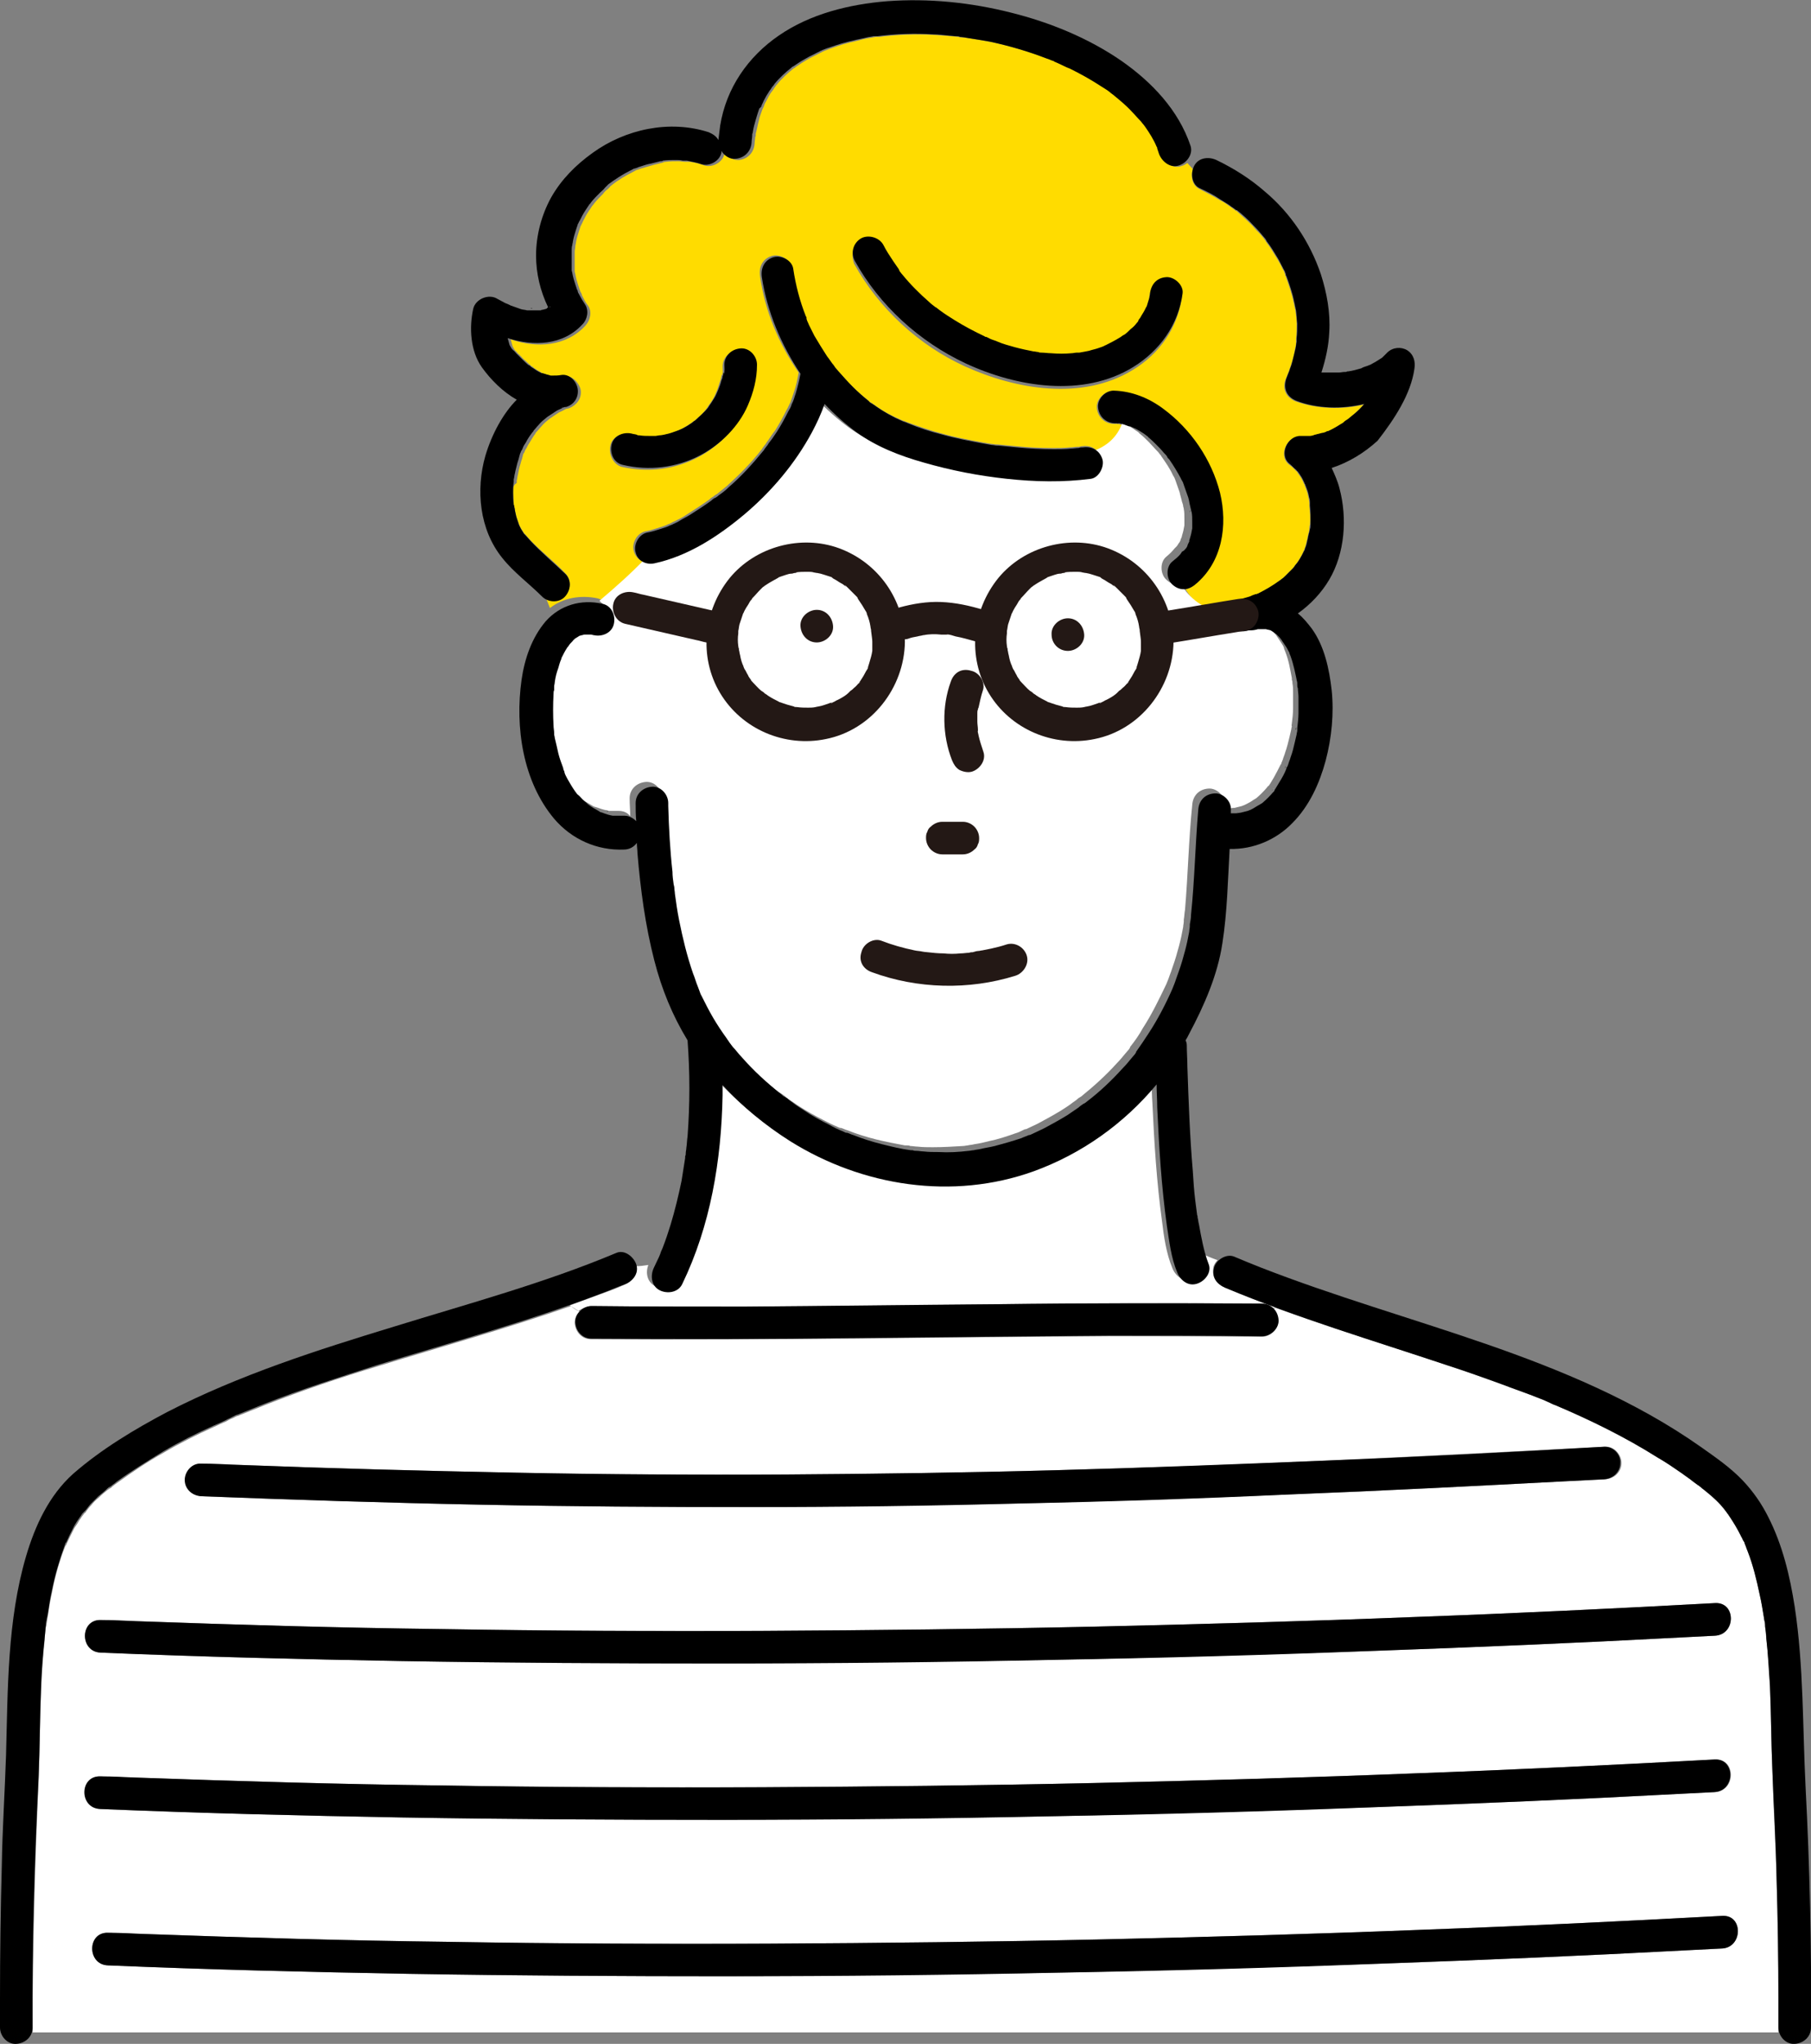 <?xml version="1.0" encoding="utf-8"?>
<!-- Generator: Adobe Illustrator 25.4.8, SVG Export Plug-In . SVG Version: 6.00 Build 0)  -->
<svg version="1.1" xmlns="http://www.w3.org/2000/svg" xmlns:xlink="http://www.w3.org/1999/xlink" x="0px" y="0px"
	 viewBox="0 0 300 338.5" style="enable-background:new 0 0 300 338.5;" xml:space="preserve">
<rect x="0" y="0" width="300" height="338.5" fill="#808080" stroke="none"/>
<style type="text/css">
	.st0{fill:#FFFFFF;}
	.st1{fill:#FFDC00;}
	.st2{fill:#231815;}
</style>
<g id="レイヤー_1">
</g>
<g id="レイヤー__xFF11_">
</g>
<g id="顔">
	<g>
		<path class="st0" d="M214.7,120.6c0,0,0,0.1,0,0.1c0,0,0,0,0,0.1C214.7,120.7,214.7,120.7,214.7,120.6
			C214.7,120.6,214.7,120.6,214.7,120.6z"/>
		<path class="st0" d="M209.5,104.3C209.5,104.3,209.6,104.3,209.5,104.3c0.1,0,0.1,0,0.1,0c0.1,0,0.1,0,0.2,0
			C209.7,104.3,209.6,104.3,209.5,104.3z"/>
		<path class="st0" d="M214.7,113.1C214.7,113.1,214.7,113.1,214.7,113.1C214.7,112.9,214.6,112.5,214.7,113.1z"/>
		<path class="st0" d="M214.8,113.1C214.8,113.1,214.8,113.1,214.8,113.1c0,0,0,0.1,0,0.1C214.8,113.2,214.8,113.2,214.8,113.1z"/>
		<path class="st0" d="M214.7,120.3C214.7,120.3,214.7,120.4,214.7,120.3c0,0.2,0,0.2,0,0.3C214.7,120.5,214.7,120.4,214.7,120.3z"
			/>
		<path class="st0" d="M209.4,104.3c0,0,0.1,0,0.1,0C209.5,104.3,209.4,104.3,209.4,104.3z"/>
		<path class="st0" d="M84.1,52.7C84.1,52.8,84.1,52.8,84.1,52.7L84.1,52.7z"/>
		<path class="st0" d="M185,70.1C185,70.1,185.1,70.1,185,70.1C184.9,70.1,184.9,70.1,185,70.1z"/>
		<path class="st0" d="M185.3,70.2c0,0-0.1,0-0.3,0c0,0,0.1,0,0.1,0C185.2,70.2,185.2,70.2,185.3,70.2
			C185.3,70.2,185.3,70.2,185.3,70.2z"/>
		<path class="st0" d="M196.7,89.8C196.7,89.8,196.7,89.8,196.7,89.8C196.6,89.8,196.6,89.8,196.7,89.8
			C196.7,89.8,196.7,89.8,196.7,89.8z"/>
		<path class="st0" d="M196.5,90c0,0,0.1-0.1,0.1-0.2C196.6,89.9,196.6,89.9,196.5,90z"/>
		<path class="st0" d="M93.3,67.4c-0.1,0-0.1,0.1-0.2,0.1C93.1,67.5,93.2,67.5,93.3,67.4z"/>
		<path class="st0" d="M211,130.6C211,130.6,211,130.6,211,130.6c-0.1,0.1-0.1,0.1-0.1,0.2C210.9,130.7,210.9,130.6,211,130.6z"/>
		<path class="st0" d="M133.4,52.4c0,0,0,0.1,0,0.1C133.4,52.5,133.4,52.4,133.4,52.4z"/>
		<polygon class="st0" points="138,60.3 138,60.3 138,60.3 		"/>
		<path class="st0" d="M138.1,60.4c0,0-0.1-0.1-0.1-0.1C138,60.3,138,60.4,138.1,60.4z"/>
		<path class="st0" d="M133.5,52.6C133.4,52.6,133.4,52.5,133.5,52.6C133.4,52.5,133.4,52.5,133.5,52.6
			C133.4,52.5,133.4,52.6,133.5,52.6z"/>
		<path class="st0" d="M195.7,91.4c-0.1,0.1-0.1,0.1-0.1,0.2C195.7,91.5,195.7,91.4,195.7,91.4z"/>
		<path class="st0" d="M195.6,91.6C195.6,91.6,195.6,91.6,195.6,91.6C195.6,91.6,195.6,91.6,195.6,91.6
			C195.6,91.6,195.6,91.6,195.6,91.6C195.6,91.6,195.6,91.6,195.6,91.6z"/>
		<path class="st0" d="M98.5,133.8C98.5,133.8,98.5,133.8,98.5,133.8c-0.1,0-0.1,0-0.2-0.1C98.4,133.8,98.5,133.8,98.5,133.8z"/>
		<path class="st0" d="M98.8,133.9c-0.1,0-0.2-0.1-0.3-0.1C98.7,133.9,98.9,133.9,98.8,133.9z"/>
		<path class="st0" d="M94.4,105C94.4,105,94.4,105,94.4,105C94,105.2,94.2,105.2,94.4,105z"/>
		<path class="st0" d="M94.4,105C94.4,105,94.4,105,94.4,105c0,0,0.1-0.1,0.1-0.1C94.4,104.9,94.4,105,94.4,105z"/>
		<path class="st0" d="M91.2,50.8c-0.1,0.1-0.2,0.1-0.2,0.1C91,50.9,91.1,50.8,91.2,50.8C91.2,50.8,91.2,50.8,91.2,50.8z"/>
		<path class="st0" d="M210.8,130.8c0,0,0.1-0.1,0.1-0.1C210.8,130.8,210.8,130.8,210.8,130.8c-0.1,0.1-0.1,0.1-0.1,0.1
			C210.7,130.9,210.7,130.9,210.8,130.8z"/>
		<path class="st0" d="M101,134.5c0,0-0.1,0-0.1,0c0,0-0.1,0-0.1,0C100.8,134.4,100.9,134.5,101,134.5z"/>
		<path class="st0" d="M100.8,134.4c0,0-0.1,0-0.1,0c0,0-0.1,0-0.1,0C100.6,134.4,100.7,134.4,100.8,134.4
			C100.8,134.4,100.8,134.4,100.8,134.4z"/>
		<path class="st0" d="M88.2,51.1C88.2,51.1,88.2,51.1,88.2,51.1C88.2,51.1,88.2,51.1,88.2,51.1C88.2,51.1,88.2,51.1,88.2,51.1
			C88.2,51.1,88.2,51.1,88.2,51.1z"/>
		<path class="st0" d="M87.9,51.1c0,0,0.1,0,0.3,0C88.1,51.1,88,51.1,87.9,51.1z"/>
		<path class="st0" d="M126.1,17.7c0,0,0,0.1-0.1,0.1C126.1,17.7,126.1,17.7,126.1,17.7z"/>
		<path class="st0" d="M170.8,187.3C170.9,187.3,171,187.3,170.8,187.3L170.8,187.3z"/>
		<path class="st0" d="M160.9,190.1C161.3,190,161.1,190,160.9,190.1L160.9,190.1z"/>
		<path class="st0" d="M126,17.8c0,0,0,0.1-0.1,0.1C126,17.9,126,17.9,126,17.8C126,17.8,126,17.8,126,17.8
			C126,17.8,126,17.8,126,17.8z"/>
		<path class="st0" d="M211.9,96.1C211.9,96.1,211.9,96.1,211.9,96.1C212.1,96,212.1,96,211.9,96.1z"/>
		<path class="st0" d="M281.6,246.1C281.8,246.3,281.7,246.2,281.6,246.1L281.6,246.1z"/>
		<path class="st0" d="M98,216.3c8.4,0.1,16.9,0.1,25.3,0.1c13.9-0.1,27.9-0.2,41.8-0.4c14.6-0.1,29.3-0.2,43.9-0.1
			c0.8,0,1.4,0.3,1.9,0.8c0.1-0.1,0.3-0.1,0.4-0.2c-2.8-1-5.6-2.1-8.4-3.3c-1.4-0.6-2.2-1.7-1.9-3.3c0.1-0.5,0.4-0.9,0.7-1.2
			c-0.9-0.3-1.8-0.7-2.7-1.1c0.1,0.3,0.2,0.7,0.4,1c0.6,1.4-0.6,2.9-1.9,3.3c-1.5,0.5-2.8-0.6-3.3-1.9c-1-2.4-1.4-5.2-1.7-7.7
			c-0.9-6.5-1.3-13.1-1.6-19.6c-0.1-1.3-0.1-2.5-0.1-3.8c-5.4,6.5-12.4,11.5-20.4,14.4c-13.4,4.8-28.3,2.5-40.3-5
			c-4.1-2.6-7.9-5.7-11.2-9.3c0,0.6,0,1.2,0,1.7c-0.1,10.7-1.9,21.6-6.7,31.3c-0.7,1.4-2.5,1.6-3.7,1c-1.3-0.7-1.6-2.2-1.1-3.5
			c-0.7,0.1-1.3,0.2-2,0.2c0.3,1.4-0.7,2.6-2,3.1c-1.3,0.6-2.7,1.1-4.1,1.6c-1.6,0.6-3.3,1.2-4.9,1.8c0.5,0.3,0.9,0.6,1.4,0.9
			C96.6,216.6,97.3,216.3,98,216.3z"/>
		<path class="st0" d="M294.6,336.2c0-0.1,0-0.2,0-0.4c0-1.5,0-3,0-4.5c0-6.7-0.1-13.5-0.3-20.2c-0.2-6-0.5-12-0.7-18
			c-0.2-4.6-0.2-9.3-0.4-13.9c-0.1-2.6-0.3-5.2-0.6-7.8c-0.1-0.7-0.1-1.3-0.2-2c0-0.3-0.1-0.7-0.1-1c0.1,0.8,0-0.3-0.1-0.5
			c-0.2-1.3-0.4-2.6-0.7-3.8c-0.5-2.4-1.1-4.9-2-7.2c-0.1-0.3-0.2-0.6-0.3-0.8c-0.1-0.2-0.1-0.3-0.2-0.5c-0.1-0.2,0-0.2,0-0.1
			c-0.1-0.2-0.2-0.4-0.3-0.5c-0.1-0.3-0.2-0.5-0.4-0.8c-0.5-1-1.1-2-1.7-2.9c-0.2-0.2-0.3-0.5-0.5-0.7c-0.1-0.1-0.2-0.2-0.2-0.3
			c-0.3-0.4-0.7-0.8-1-1.2c-0.9-0.9-1.8-1.7-2.8-2.5c-0.2-0.1-0.3-0.3-0.5-0.4c0,0-0.1,0-0.1-0.1c-0.3-0.2-0.6-0.5-1-0.7
			c-0.6-0.5-1.3-0.9-1.9-1.4c-1.3-0.9-2.6-1.8-4-2.6c-5.4-3.4-11.1-6.2-17-8.7c-0.1,0-0.3-0.1-0.3-0.1c-0.1-0.1-0.3-0.1-0.4-0.2
			c-0.4-0.2-0.7-0.3-1.1-0.5c-0.7-0.3-1.5-0.6-2.3-0.9c-1.5-0.6-3-1.2-4.6-1.7c-3.1-1.1-6.1-2.2-9.2-3.2c-9.5-3.2-19-6.1-28.4-9.5
			c-0.1,0.1-0.3,0.1-0.4,0.2c0.5,0.5,0.8,1.2,0.8,1.9c0.1,1.5-1.3,2.7-2.7,2.7c-8.5-0.1-16.9-0.1-25.4-0.1
			c-13.9,0.1-27.9,0.2-41.8,0.4c-14.6,0.1-29.3,0.2-43.9,0.1c-1.5,0-2.6-1.2-2.7-2.7c0-0.7,0.3-1.4,0.8-1.9c-0.5-0.2-1-0.5-1.4-0.9
			c-10.6,3.7-21.4,6.7-32.1,10c-6.3,1.9-12.5,4-18.6,6.4c-1.5,0.6-3,1.2-4.5,1.8c-0.1,0-0.3,0.1-0.3,0.1c-0.2,0.1-0.4,0.2-0.6,0.3
			c-0.3,0.1-0.7,0.3-1,0.5c-0.7,0.3-1.4,0.6-2,0.9c-2.9,1.3-5.7,2.7-8.4,4.3c-2.7,1.5-5.2,3.2-7.7,5c-0.3,0.2-0.7,0.5-1,0.8
			c0,0-0.1,0.1-0.2,0.1c-0.1,0.1-0.3,0.2-0.3,0.2c-0.5,0.4-1,0.8-1.5,1.3c-0.5,0.4-0.9,0.8-1.3,1.3c-0.3,0.3-0.6,0.7-0.9,1.1
			c0.1,0,0.1,0-0.2,0.2c-0.1,0.1-0.2,0.3-0.3,0.4c-0.2,0.2-0.3,0.5-0.5,0.7c-0.3,0.5-0.6,1-0.9,1.4c-0.3,0.6-0.6,1.2-0.9,1.8
			c-0.1,0.3-0.3,0.6-0.4,0.9c0,0.1-0.1,0.1-0.1,0.1c0,0.1-0.1,0.2-0.1,0.2c-1,2.5-1.7,5.1-2.2,7.7c-0.3,1.3-0.5,2.7-0.7,4
			c-0.1,0.4-0.1,0.8-0.2,1.2c0.1-0.8,0,0.3-0.1,0.5c-0.1,0.7-0.2,1.4-0.2,2.1c-0.3,2.8-0.5,5.5-0.6,8.3c-0.2,4.9-0.2,9.8-0.4,14.7
			c-0.6,13.8-1,27.7-1,41.6c0,0.1,0,0.2,0,0.4H294.6z M285.3,322.7c-2,0.1-4,0.2-5.9,0.3c-16.8,0.9-33.5,1.6-50.3,2.2
			c-17.8,0.6-35.7,1.1-53.5,1.5c-18.2,0.3-36.5,0.5-54.7,0.6c-17.7,0-35.5-0.1-53.2-0.4c-16.6-0.3-33.2-0.7-49.8-1.4
			c-3.5-0.1-3.5-5.6,0-5.4c2,0.1,4,0.2,6,0.2c16.8,0.6,33.5,1.1,50.3,1.3c17.8,0.3,35.7,0.3,53.5,0.3c18.2-0.1,36.5-0.3,54.7-0.7
			c17.7-0.4,35.5-0.9,53.2-1.6c16.6-0.6,33.2-1.4,49.7-2.3C288.8,317.1,288.7,322.5,285.3,322.7z M33.4,242.4c2,0.1,4,0.2,6,0.2
			c15.4,0.6,30.7,1,46.1,1.3c14.9,0.3,29.9,0.3,44.8,0.3c14.8-0.1,29.6-0.3,44.4-0.7c15-0.4,29.9-0.9,44.9-1.6
			c15.4-0.7,30.8-1.5,46.3-2.3c1.5-0.1,2.7,1.3,2.7,2.7c0,1.5-1.2,2.6-2.7,2.7c-2,0.1-4,0.2-6,0.3c-15.3,0.8-30.7,1.6-46,2.2
			c-14.9,0.6-29.9,1.1-44.8,1.5c-14.8,0.3-29.6,0.5-44.4,0.6c-15,0-29.9-0.1-44.9-0.4c-15.4-0.3-30.9-0.8-46.3-1.4
			c-1.5-0.1-2.7-1.2-2.7-2.7C30.7,243.7,31.9,242.4,33.4,242.4z M16.7,268.3c2,0.1,4,0.2,6,0.2c16.8,0.6,33.5,1.1,50.3,1.3
			c17.8,0.3,35.7,0.3,53.5,0.3c18.2-0.1,36.5-0.3,54.7-0.7c17.7-0.4,35.5-0.9,53.2-1.6c16.6-0.6,33.2-1.4,49.7-2.3
			c3.5-0.2,3.5,5.2,0,5.4c-2,0.1-4,0.2-5.9,0.3c-16.8,0.9-33.5,1.6-50.3,2.2c-17.8,0.6-35.7,1.1-53.5,1.5
			c-18.2,0.3-36.5,0.5-54.7,0.6c-17.7,0-35.5-0.1-53.2-0.4c-16.6-0.3-33.2-0.7-49.8-1.4C13.2,273.6,13.2,268.2,16.7,268.3z
			 M16.7,294.2c2,0.1,4,0.2,6,0.2c16.8,0.6,33.5,1.1,50.3,1.3c17.8,0.3,35.7,0.3,53.5,0.3c18.2-0.1,36.5-0.3,54.7-0.7
			c17.7-0.4,35.5-0.9,53.2-1.6c16.6-0.6,33.2-1.4,49.7-2.3c3.5-0.2,3.5,5.2,0,5.4c-2,0.1-4,0.2-5.9,0.3c-16.8,0.9-33.5,1.6-50.3,2.2
			c-17.8,0.6-35.7,1.1-53.5,1.5c-18.2,0.3-36.5,0.5-54.7,0.6c-17.7,0-35.5-0.1-53.2-0.4c-16.6-0.3-33.2-0.7-49.8-1.4
			C13.2,299.4,13.2,294,16.7,294.2z"/>
		<path class="st1" d="M99,99.1c0.7,0.2,1.2,0.6,1.5,1.1c2.7-2.2,5.3-4.5,7.6-7c-1.4,0.2-2.7-0.5-3.1-1.9c-0.4-1.3,0.5-3,1.9-3.3
			c0.6-0.1,1.3-0.3,1.9-0.5c0.6-0.2,1.4-0.4,1.9-0.7c0,0,0,0,0,0c0,0,0.1,0,0.1,0c0.1-0.1,0.3-0.1,0.4-0.2c0.3-0.2,0.7-0.3,1-0.5
			c0.7-0.3,1.3-0.7,1.9-1.1c1.1-0.7,2.2-1.4,3.3-2.2c0.2-0.1,0.3-0.3,0.5-0.4c0,0,0.1,0,0.1-0.1c0,0,0,0,0.1,0
			c0.2-0.2,0.5-0.4,0.7-0.5c0.5-0.4,1.1-0.9,1.6-1.3c2.1-1.9,4.1-3.9,5.8-6.1c0.1-0.1,0.1-0.2,0.2-0.3c0.1-0.1,0.2-0.3,0.3-0.4
			c0.2-0.2,0.3-0.5,0.5-0.7c0.4-0.6,0.8-1.2,1.2-1.7c0.7-1.1,1.3-2.2,1.9-3.4c0.2-0.3,0.3-0.6,0.5-1c0.1-0.2,0.5-0.9,0.1-0.3
			c0.3-0.5,0.4-1.1,0.6-1.6c0.4-1.1,0.6-2.2,0.8-3.3c-3.3-4.8-5.6-10.2-6.4-16c-0.2-1.5,0.4-2.8,1.9-3.3c1.3-0.4,3.1,0.5,3.3,1.9
			c0.4,2.7,1.1,5.3,2.1,7.9c0,0.1,0.1,0.2,0.1,0.2c0-0.1,0,0,0.1,0.1c0,0,0,0,0,0.1c0.1,0.3,0.3,0.6,0.4,1c0.3,0.6,0.6,1.2,0.9,1.8
			c0.6,1.2,1.3,2.3,2.1,3.4c0.4,0.5,0.7,1,1.1,1.5c0,0,0,0,0,0c0.2,0.2,0.2,0.2,0.1,0.1c0,0.1,0.1,0.1,0.1,0.2
			c0.2,0.2,0.4,0.5,0.6,0.7c0.8,0.9,1.6,1.8,2.4,2.6c0.9,0.9,1.8,1.7,2.7,2.4c0,0,0.2,0.2,0.3,0.3c0,0,0.1,0,0.1,0
			c0.2,0.2,0.5,0.3,0.7,0.5c0.3,0.2,0.6,0.4,0.9,0.6c0.7,0.5,1.5,0.9,2.3,1.3c0.4,0.2,0.9,0.4,1.3,0.6c0.1,0,0.2,0.1,0.3,0.1
			c0.3,0.1-0.2-0.1-0.2-0.1c0.2,0.1,0.5,0.2,0.7,0.3c1.9,0.7,3.9,1.4,5.8,1.9c2.1,0.6,4.2,1,6.4,1.4c0.6,0.1,1.1,0.2,1.7,0.3
			c0.3,0,0.6,0.1,0.9,0.1c0,0,0,0,0,0c0.1,0,0.2,0,0.2,0c1,0.1,2.1,0.2,3.1,0.3c2,0.2,4,0.3,6.1,0.3c0.9,0,1.9,0,2.8-0.1
			c0.4,0,0.9-0.1,1.3-0.1c0.2,0,0.4,0,0.6-0.1c0,0,0,0,0,0c0,0,0,0,0,0c0,0,0.1,0,0.1,0c0,0,0,0,0,0c1.3-0.2,2.4,0.3,3,1.4
			c2.2-0.8,4-2.2,4.8-4.6c0,0,0,0,0,0c0,0-0.1,0-0.1,0c0,0-0.1,0-0.1,0c-0.5-0.2-1-0.4-1.6-0.5c-0.1,0-0.2,0-0.2,0
			c-0.1,0-0.1,0-0.2,0c-0.2,0-0.4,0-0.4,0c-1.5-0.1-2.6-1.2-2.7-2.7c-0.1-1.4,1.3-2.8,2.7-2.7c2.9,0.2,5.8,1.3,8.1,3
			c4.5,3.4,8,8.4,9.4,13.9c1.3,5.4,0.4,11.5-4.1,15.2c-0.5,0.4-0.9,0.6-1.4,0.7c1.5,2.5,3.9,4.1,6.5,4.7c-0.2-1.3,0.7-2.7,2-2.9
			c0.7-0.1,1.3-0.3,2-0.5c0.3-0.1,0.6-0.2,1-0.4c0,0,0,0,0,0c0,0,0,0,0.1,0c0.1,0,0.2-0.1,0.3-0.1c1.2-0.6,2.4-1.3,3.5-2.1
			c0.1-0.1,0.2-0.2,0.4-0.3c0.2-0.2,0.4-0.3,0.6-0.5c0.4-0.4,0.8-0.8,1.2-1.2c0.2-0.2,0.3-0.3,0.4-0.5c0,0,0.3-0.4,0.4-0.5
			c0.3-0.4,0.5-0.8,0.8-1.3c0.1-0.2,0.2-0.4,0.3-0.6c0,0,0,0,0,0c0-0.1,0.2-0.4,0.2-0.5c0.2-0.5,0.3-1,0.4-1.4
			c0.1-0.3,0.1-0.6,0.2-0.9c0,0,0-0.2,0.1-0.4c0-0.1,0.1-0.4,0.1-0.5c0-0.3,0-0.6,0.1-0.8c0.1-1,0-2.1-0.1-3.1c0,0,0-0.3,0-0.4
			c0,0,0,0,0-0.1c0-0.2-0.1-0.5-0.1-0.7c-0.1-0.5-0.2-1-0.4-1.5c-0.1-0.3-0.2-0.5-0.3-0.8c0,0,0-0.1-0.1-0.2c0,0,0,0,0,0
			c-0.2-0.5-0.4-0.9-0.7-1.3c-0.1-0.2-0.3-0.4-0.4-0.6c0-0.1-0.2-0.2-0.3-0.3c-0.3-0.4-0.7-0.7-1.1-1c-1.8-1.5-0.3-4.7,1.9-4.6
			c0.5,0,1,0,1.4,0c0.1,0,0.3,0,0.4,0c-0.1,0-0.2,0-0.3,0c0.2,0,0.6-0.1,0.8-0.2c0.4-0.1,0.8-0.2,1.2-0.3c0.2-0.1,0.5-0.2,0.7-0.2
			c0.1,0,0.1,0,0.2-0.1c0,0,0,0,0.1,0c0.9-0.4,1.7-0.9,2.5-1.4c0.2-0.1,0.4-0.2,0.5-0.4c0.1-0.1,0.2-0.1,0.3-0.2
			c0.4-0.3,0.7-0.6,1.1-0.9c0.6-0.5,1.1-1.1,1.6-1.6c-3.7,0.9-7.8,0.7-11.2-0.5c-1.8-0.7-2.4-2.3-1.6-4c0.1-0.2,0.2-0.5,0.4-1
			c0.1-0.4,0.3-0.8,0.4-1.2c0.3-0.8,0.5-1.6,0.6-2.4c0.1-0.4,0.2-0.8,0.2-1.2c0-0.1,0-0.1,0-0.1c0,0,0,0,0-0.1c0-0.1,0-0.3,0-0.4
			c0.1-0.8,0.1-1.6,0.1-2.4c0-0.7-0.1-1.5-0.2-2.2c0,0,0,0,0,0c0,0,0,0,0,0c0-0.2-0.1-0.4-0.1-0.5c-0.1-0.3-0.1-0.6-0.2-0.9
			c-0.3-1.5-0.8-2.9-1.3-4.3c0-0.1-0.1-0.1-0.1-0.2c0,0,0-0.1,0-0.1c0-0.1-0.1-0.2-0.1-0.3c-0.1-0.3-0.2-0.5-0.4-0.8
			c-0.2-0.5-0.5-1-0.8-1.5c-0.6-1-1.2-2-1.9-2.9c0-0.1-0.1-0.1-0.1-0.2c-0.1-0.1-0.2-0.2-0.3-0.4c-0.2-0.2-0.4-0.5-0.6-0.7
			c-0.4-0.4-0.8-0.8-1.2-1.3c-0.9-0.9-1.8-1.7-2.7-2.5c0,0,0,0-0.1,0c0,0,0,0,0,0c-0.1-0.1-0.2-0.2-0.4-0.3
			c-0.2-0.2-0.4-0.3-0.7-0.5c-0.5-0.4-1-0.7-1.6-1c-1.1-0.7-2.2-1.2-3.3-1.8c-1.2-0.6-1.5-2.1-1.1-3.3c-0.3-0.3-0.6-0.7-0.9-1
			c-0.3,0.2-0.6,0.4-1,0.5c-1.4,0.5-2.9-0.6-3.3-1.9c-0.1-0.3-0.2-0.6-0.3-0.9c0,0,0,0,0,0c0-0.1-0.1-0.2-0.1-0.3
			c-0.5-1.2-1.2-2.3-1.9-3.3c-0.1-0.1-0.2-0.3-0.3-0.4c0,0,0,0,0,0c-0.2-0.2-0.3-0.4-0.5-0.6c-0.4-0.5-0.9-1-1.4-1.5
			c-1-1-2-1.9-3.1-2.8c0,0,0,0,0,0c-0.1-0.1-0.3-0.2-0.4-0.3c-0.3-0.2-0.6-0.4-0.8-0.6c-0.6-0.4-1.2-0.8-1.9-1.2
			c-1.3-0.8-2.6-1.5-4-2.2c-0.7-0.3-1.4-0.7-2.2-1c-0.2-0.1-1-0.4-0.1-0.1c-0.2-0.1-0.4-0.1-0.5-0.2c-0.4-0.1-0.7-0.3-1.1-0.4
			c-3.1-1.2-6.2-2.1-9.4-2.8c-1.6-0.3-3.2-0.6-4.8-0.8c0.9,0.2,0.1,0-0.2,0c-0.2,0-0.4,0-0.6-0.1c-0.4,0-0.8-0.1-1.2-0.1
			c-0.8-0.1-1.6-0.1-2.5-0.2c-3.1-0.2-6.3-0.1-9.4,0.3c-0.1,0-0.2,0-0.3,0c-0.1,0-0.2,0-0.3,0c-0.4,0.1-0.7,0.1-1.1,0.2
			c-0.7,0.1-1.5,0.3-2.2,0.5c-1.4,0.3-2.8,0.7-4.1,1.2c-0.4,0.1-0.7,0.3-1.1,0.4c-0.1,0.1-0.3,0.1-0.4,0.2c-0.6,0.3-1.2,0.6-1.8,0.9
			c-0.6,0.3-1.2,0.7-1.7,1c-0.3,0.2-0.6,0.4-0.9,0.6c-0.1,0.1-0.2,0.2-0.3,0.2c-1,0.8-2,1.7-2.8,2.7c-0.1,0.1-0.2,0.2-0.3,0.4
			c-0.2,0.2-0.3,0.5-0.5,0.7c-0.4,0.5-0.7,1.1-1,1.7c-0.2,0.3-0.3,0.6-0.4,0.9c0,0.1-0.1,0.1-0.1,0.2c0.1-0.2,0.2-0.4-0.1,0.2
			c-0.2,0.6-0.5,1.3-0.6,1.9c-0.2,0.7-0.3,1.4-0.5,2.1c0,0.2-0.1,1,0,0.1c0,0.2,0,0.4-0.1,0.5c0,0.4-0.1,0.7-0.1,1.1
			c-0.1,1.5-1.2,2.6-2.7,2.7c-0.9,0-1.8-0.5-2.3-1.3c0,0.1,0,0.2,0,0.3c-0.3,1.4-2,2.3-3.3,1.9c-0.8-0.3-1.6-0.5-2.4-0.6
			c0,0-0.1,0-0.1,0c0,0,0,0-0.1,0c-0.2,0-0.3,0-0.5,0c-0.4,0-0.8-0.1-1.2-0.1c-0.7,0-1.4,0-2.1,0.1c0,0-0.4,0-0.4,0.1
			c-0.1,0-0.3,0.1-0.4,0.1c-0.4,0.1-0.8,0.2-1.2,0.3c-0.7,0.2-1.4,0.4-2.1,0.6c-0.2,0.1-0.4,0.1-0.5,0.2c0,0,0,0,0,0c0,0,0,0-0.1,0
			c-0.3,0.1-0.6,0.3-0.8,0.4c-1.2,0.6-2.4,1.3-3.5,2.2c-0.1,0.1-0.3,0.2-0.3,0.3c-0.1,0.1-0.2,0.2-0.3,0.3c-0.3,0.2-0.6,0.5-0.8,0.8
			c-0.5,0.5-1,1-1.4,1.5c-0.1,0.1-0.2,0.3-0.3,0.4c0,0-0.1,0.1-0.1,0.1c-0.2,0.3-0.4,0.6-0.6,0.9c-0.4,0.6-0.7,1.2-1,1.8
			c0,0.1-0.2,0.4-0.2,0.4c0,0.1,0,0.1-0.1,0.2c-0.1,0.3-0.2,0.6-0.3,0.9c-0.2,0.6-0.4,1.3-0.5,1.9c0,0.2-0.1,0.4-0.1,0.6
			c0,0,0,0,0,0c0,0,0,0,0,0c0,0.3-0.1,0.6-0.1,0.9c0,0.7,0,1.3,0,2c0,0.2,0,0.4,0,0.7c0,0,0,0.1,0,0.3c0,0.1,0,0.3,0,0.3
			c0,0.1,0.1,0.3,0.1,0.4c0.1,0.6,0.3,1.3,0.5,1.9c0.1,0.3,0.2,0.6,0.3,0.9c0,0.1,0.1,0.1,0.1,0.2c0.1,0.2,0.2,0.3,0.2,0.5
			c0.3,0.6,0.6,1.2,1,1.7c0.7,1,0.4,2.4-0.4,3.3c-3.2,3.5-8.1,3.8-12.4,2.3c0,0,0,0,0,0c0.1,0.4,0.2,0.8,0.3,1.1c0,0,0,0,0,0
			c0,0,0,0.1,0.1,0.2c0.1,0.2,0.2,0.4,0.3,0.5c0,0.1,0.1,0.1,0.1,0.1c0,0,0,0,0.1,0.1c0.2,0.2,0.3,0.4,0.5,0.5c0.3,0.3,0.6,0.7,1,1
			c0.4,0.4,0.8,0.7,1.1,1c0,0,0,0,0.1,0c0,0,0.1,0.1,0.1,0.1c0.2,0.2,0.4,0.3,0.7,0.5c0.4,0.2,0.8,0.5,1.2,0.7c0,0,0.1,0,0.1,0
			c0,0,0.1,0,0.1,0c0.2,0.1,0.4,0.1,0.6,0.2c0.2,0.1,0.4,0.1,0.7,0.2c0,0,0,0,0,0c0.1,0,0.2,0,0.3,0c0.5,0,1,0,1.5-0.1
			c1.3-0.2,2.5,1.2,2.7,2.3c0.2,1.4-0.7,2.5-1.9,3c-0.1,0-0.3,0.1-0.5,0.1c0,0,0,0-0.2,0.1c-0.3,0.2-0.6,0.3-1,0.5
			c-0.3,0.2-0.6,0.4-0.9,0.6c-0.1,0.1-0.6,0.4-0.6,0.4c-0.5,0.4-1,0.8-1.4,1.3c-0.3,0.3-0.5,0.6-0.8,0.9c0,0,0,0,0,0c0,0,0,0,0,0
			c-0.1,0.1-0.2,0.2-0.2,0.3c-0.4,0.5-0.7,1.1-1.1,1.7c-0.2,0.3-0.3,0.6-0.5,0.9c-0.1,0.1-0.1,0.2-0.2,0.4c0,0,0,0.1-0.1,0.2
			c-0.1,0.1-0.2,0.4-0.2,0.5c0,0.1-0.1,0.3-0.1,0.4c-0.1,0.3-0.2,0.6-0.3,1c-0.2,0.6-0.3,1.2-0.4,1.7c-0.1,0.3-0.1,0.7-0.2,1
			c0,0,0,0,0,0c0,0.1,0,0.3,0,0.4C85,80.3,85,80.9,85,81.5c0,0.6,0.1,1.3,0.1,1.9c0,0,0,0,0,0.1c0,0.1,0,0.3,0.1,0.4
			c0.1,0.3,0.1,0.7,0.2,1c0.1,0.6,0.3,1.1,0.5,1.7c0,0.1,0.1,0.2,0.1,0.3c0.1,0.2,0.2,0.4,0.3,0.6c0.2,0.3,0.3,0.5,0.5,0.8
			c0.1,0.1,0.1,0.1,0.2,0.2c0.3,0.3,0.6,0.7,0.9,1c1.8,1.9,3.9,3.5,5.7,5.4c1.1,1.1,1,2.7,0,3.8c-0.8,0.9-2.1,1-3.1,0.5
			c0.2,0.5,0.4,1,0.6,1.5C93.3,99,96.2,98.5,99,99.1z M142.6,39.8c1.2-0.8,3-0.3,3.7,1c0.5,1,1.1,1.9,1.7,2.8
			c0.3,0.4,0.6,0.9,0.9,1.3c0,0,0.1,0.1,0.1,0.2c0,0,0,0.1,0,0.1c0.2,0.2,0.3,0.4,0.5,0.6c1.3,1.6,2.8,3.1,4.4,4.5
			c0.4,0.3,0.7,0.6,1.1,0.9c0.1,0.1,0.3,0.2,0.3,0.2c0.1,0.1,0.3,0.2,0.4,0.3c0.8,0.6,1.5,1.1,2.4,1.6c1.6,1,3.3,1.9,5,2.7
			c0,0,0.1,0.1,0.2,0.1c0,0,0.1,0,0.1,0c0.2,0.1,0.4,0.2,0.6,0.3c0.4,0.2,0.9,0.3,1.3,0.5c0.9,0.3,1.9,0.6,2.8,0.9
			c1,0.3,2,0.5,3.1,0.7c0.3,0,0.5,0.1,0.8,0.1c0.1,0,0.4,0,0.5,0.1c0.5,0.1,1.1,0.1,1.6,0.1c1.1,0.1,2.2,0.1,3.4,0
			c0.3,0,0.6-0.1,0.9-0.1c0,0,0.1,0,0.2,0c0.1,0,0.2,0,0.2,0c0.5-0.1,1-0.2,1.6-0.3c0.6-0.1,1.1-0.3,1.7-0.5
			c0.3-0.1,0.5-0.2,0.8-0.3c0.1,0,0.2-0.1,0.2-0.1c0.8-0.4,1.6-0.8,2.4-1.3c0.2-0.1,0.4-0.3,0.6-0.4c0.1,0,0.1-0.1,0.2-0.1
			c0.3-0.3,0.7-0.6,1-0.9c0.3-0.3,0.7-0.7,1-1c0.1-0.1,0.3-0.4,0.2-0.3c0.1-0.1,0.2-0.3,0.3-0.4c0.3-0.4,0.5-0.8,0.7-1.2
			c0.1-0.2,0.2-0.4,0.3-0.6c0-0.1,0-0.1,0.1-0.2c0.1-0.4,0.3-0.9,0.4-1.3c0.1-0.2,0.1-0.4,0.1-0.6c0-0.3,0.1-0.6,0-0.1
			c0.2-1.5,1.1-2.6,2.7-2.7c1.3-0.1,2.9,1.3,2.7,2.7c-0.7,5.2-3.7,9.5-8.2,12.2c-8.4,5.1-19.3,3.2-27.7-0.6
			c-7.7-3.5-14.3-9.6-18.4-17C140.9,42.1,141.3,40.6,142.6,39.8z M101.1,73.8c0.3-1.5,2-2.2,3.3-1.9c0.3,0.1,0.6,0.1,0.9,0.2
			c0.1,0,0.2,0,0.3,0.1c0,0,0,0,0.1,0c0.6,0,1.2,0.1,1.8,0.1c0.3,0,0.6,0,0.9,0c0.1,0,0.6-0.1,0.6-0.1c0.4-0.1,0.8-0.1,1.2-0.2
			c0.5-0.1,1.1-0.3,1.6-0.5c0.1,0,0.2-0.1,0.3-0.1c0.2-0.1,0.5-0.2,0.7-0.3c0.4-0.2,0.8-0.5,1.2-0.7c0.2-0.1,0.5-0.3,0.7-0.5
			c0.1-0.1,0.2-0.1,0.3-0.2c0.8-0.6,1.5-1.3,2.1-2.1c0.1-0.1,0.1-0.2,0.2-0.3c0.1-0.2,0.3-0.4,0.4-0.6c0.3-0.4,0.6-0.9,0.8-1.4
			c0.1-0.2,0.2-0.5,0.3-0.7c0,0,0,0,0,0c0,0,0,0,0,0c0.2-0.5,0.3-1,0.5-1.5c0.1-0.2,0.1-0.5,0.2-0.7c0-0.1,0-0.3,0.1-0.4
			c0-0.3,0-0.3,0,0.2c0.2-0.3,0.1-1.1,0.1-1.5c0-1.5,1.2-2.6,2.7-2.7c1.5-0.1,2.7,1.3,2.7,2.7c0,2.3-0.6,4.6-1.5,6.7
			c-1.6,3.5-4.5,6.5-7.9,8.3c-4,2.1-8.4,2.6-12.8,1.6C101.5,76.8,100.8,75.2,101.1,73.8z"/>
		<path class="st0" d="M100.9,102.5c-0.3,1.5-2,2.2-3.3,1.9c-0.1,0-0.3-0.1-0.5-0.1c0,0-0.1,0-0.1,0c-0.3,0-0.7,0-1,0
			c-0.1,0-0.3,0.1-0.4,0.1c-0.1,0-0.3,0.1-0.4,0.1c-0.3,0.2-0.6,0.3-0.8,0.5c0,0,0,0,0,0c0,0,0,0,0,0c-0.1,0-0.1,0.1-0.2,0.1
			c0.3,0.2,0.7,0.5,1.1,0.7c-0.4-0.2-0.7-0.4-1.1-0.7c0,0,0,0-0.1,0.1c-0.3,0.2-0.5,0.5-0.7,0.8c0,0,0,0,0,0
			c-0.1,0.1-0.2,0.2-0.3,0.4c-0.4,0.6-0.7,1.2-1,1.8c0,0,0,0,0,0.1c-0.1,0.2-0.1,0.3-0.2,0.5c-0.1,0.3-0.2,0.7-0.3,1
			c-0.2,0.8-0.4,1.6-0.6,2.4c0,0.2-0.1,0.5-0.1,0.7c0,0,0,0.1,0,0.2c0,0.1,0,0.3,0,0.4c0,0.2,0,0.4-0.1,0.6c-0.2,1.7-0.2,3.5,0,5.3
			c0,0.4,0.1,0.8,0.1,1.2c0,0.1,0,0.1,0,0.2c0,0.2,0.1,0.4,0.1,0.6c0.2,0.9,0.3,1.8,0.6,2.6c0.2,0.8,0.5,1.6,0.8,2.4
			c0.1,0.2,0.2,0.4,0.2,0.6c0,0,0,0.1,0,0.1c0.2,0.4,0.3,0.7,0.5,1.1c0.4,0.7,0.8,1.5,1.3,2.1c0.1,0.1,0.2,0.3,0.3,0.4
			c0,0,0.1,0.1,0.1,0.1c0.2,0.3,0.5,0.6,0.8,0.8c0.3,0.3,0.6,0.5,0.9,0.8c0.1,0.1,0.3,0.2,0.4,0.3c0,0-0.1-0.1-0.1-0.1
			c-0.2-0.2-0.4-0.4,0,0c0,0,0.1,0.1,0.1,0.1c0.3,0.2,0.7,0.4,1,0.6c0.2,0.1,0.3,0.2,0.5,0.3c0,0,0.1,0,0.1,0
			c0.2,0.1,0.3,0.1,0.3,0.1c0.6,0.2,1.1,0.4,1.7,0.5c-0.1,0-0.1-0.1,0.3,0.1c0.2,0,0.3,0,0.5,0c0.4,0,0.8,0,1.2,0
			c0.8,0,1.5,0.3,1.9,0.9c0-1-0.1-2-0.1-3c0-1.5,1.2-2.6,2.7-2.7c1.5-0.1,2.7,1.3,2.7,2.7c0,0.2,0,0.4,0,0.5
			c0.1,3.7,0.3,7.3,0.7,10.9c0.1,0.7,0.2,1.4,0.2,2.1c0,0.2,0.1,1.3,0.1,0.5c0,0.3,0.1,0.7,0.1,1c0.2,1.5,0.5,2.9,0.7,4.4
			c0.6,3,1.3,5.9,2.3,8.8c0.2,0.7,0.5,1.5,0.8,2.2c0.1,0.3,0.2,0.5,0.3,0.8c0-0.1,0.2,0.5,0.3,0.7c0.6,1.3,1.2,2.5,1.9,3.6
			c0.7,1.2,1.5,2.4,2.3,3.5c0.1,0.2,0.3,0.4,0.4,0.6c0,0,0,0,0,0c0.2,0.3,0.4,0.5,0.6,0.8c0.5,0.6,0.9,1.1,1.4,1.6
			c2.1,2.3,4.3,4.4,6.7,6.3c0.1,0.1,0.3,0.2,0.4,0.3c0.2,0.1,0.3,0.2,0.5,0.3c0.3,0.2,0.6,0.4,0.9,0.7c0.6,0.4,1.3,0.9,1.9,1.3
			c1.4,0.9,2.8,1.7,4.2,2.4c0.8,0.4,1.5,0.8,2.3,1.1c0.1,0.1,0.3,0.1,0.4,0.2c0,0,0.1,0,0.1,0c0,0,0.1,0,0.1,0
			c0.4,0.1,0.7,0.3,1.1,0.4c1.5,0.6,3.1,1.1,4.7,1.5c1.6,0.4,3.2,0.7,4.8,1c0.1,0,0.3,0,0.3,0c0.2,0,0.4,0,0.6,0.1
			c0.4,0,0.8,0.1,1.2,0.1c0.8,0.1,1.7,0.1,2.5,0.1c1.7,0,3.4-0.1,5-0.2c0.3,0,0.6-0.1,0.8-0.1c0,0,0,0,0,0c0.4-0.1,0.8-0.1,1.1-0.2
			c0.8-0.1,1.6-0.3,2.4-0.5c1.5-0.3,3-0.8,4.4-1.3c0.4-0.1,0.8-0.3,1.2-0.5c0.2-0.1,0.4-0.2,0.6-0.2c0,0,0,0,0,0
			c0.6-0.3,1.3-0.6,1.9-0.9c1.3-0.7,2.6-1.4,3.9-2.2c0.6-0.4,1.3-0.8,1.9-1.3c0.3-0.2,0.6-0.4,0.8-0.6c0.1-0.1,0.4-0.3,0.6-0.4
			c2.1-1.7,4.1-3.5,5.9-5.5c0.5-0.5,0.9-1,1.4-1.6c0.2-0.2,0.4-0.5,0.6-0.7c0.1-0.1,0.1-0.2,0.2-0.3c0,0,0,0,0-0.1
			c0.8-1,1.5-2,2.1-3.1c1.5-2.3,2.7-4.8,3.9-7.3c0.1-0.3,0.3-0.7,0.4-1c0,0,0,0,0,0c0,0,0,0,0,0c0-0.1,0.1-0.2,0.1-0.3
			c0.2-0.5,0.4-1.1,0.6-1.7c0.4-1.1,0.7-2.2,1-3.3c0.3-1.1,0.5-2.1,0.7-3.2c0-0.3,0.1-0.6,0.1-0.9c0-0.1,0-0.2,0-0.3
			c0.1-0.5,0.1-1.1,0.2-1.6c0.5-5.8,0.6-11.6,1.2-17.4c0.1-1.5,1.1-2.6,2.7-2.7c1.4-0.1,2.8,1.3,2.7,2.7c0,0.2,0,0.4,0,0.6
			c0.3,0,0.5,0,0.8,0c0.1,0,0.4-0.1,0.5-0.1c0.1,0,0.1,0,0,0c-0.1,0-0.2,0-0.4,0.1c0.2-0.1,0.5-0.1,0.7-0.1c0.4-0.1,0.8-0.2,1.2-0.3
			c0.2-0.1,0.3-0.1,0.5-0.2c0.1,0,0.1-0.1,0.2-0.1c0.4-0.2,0.8-0.4,1.2-0.7c0.2-0.1,0.3-0.2,0.5-0.3c0,0,0,0,0,0
			c0.6-0.5,1.2-1.1,1.8-1.8c0,0,0-0.1,0.3-0.3c0.1-0.1,0.1-0.2,0.2-0.3c0.2-0.3,0.4-0.7,0.6-1c0.4-0.7,0.8-1.5,1.2-2.3
			c0-0.1,0.1-0.2,0.1-0.3c0,0,0,0,0,0.1c0,0,0,0.1,0,0.1c-0.1,0.2-0.3,0.5,0-0.1c0.1-0.2,0.1-0.3,0.2-0.5c0.1-0.4,0.3-0.8,0.4-1.2
			c0.3-0.8,0.5-1.7,0.7-2.5c0.1-0.4,0.2-0.9,0.3-1.3c0-0.2,0.1-0.4,0.1-0.6c0,0.1-0.1,0.1,0-0.4c0.1-0.8,0.2-1.6,0.2-2.5
			c0-0.9,0-1.8,0-2.7c0-0.5,0-0.9-0.1-1.4c0-0.2,0-0.4-0.1-0.6c0,0,0-0.1,0-0.2c0,0,0,0,0-0.1c-0.3-1.5-0.5-2.9-1.1-4.4
			c-0.1-0.2-0.1-0.3-0.2-0.5c0,0,0,0,0-0.1c-0.1-0.3-0.3-0.6-0.5-0.9c-0.2-0.3-0.4-0.6-0.6-0.9c-0.1-0.1-0.1-0.2-0.2-0.3
			c-0.2-0.2-0.4-0.5-0.6-0.7c-0.1-0.1-0.2-0.2-0.3-0.3c0,0,0,0,0,0c-0.2-0.1-0.4-0.3-0.6-0.4c-0.1-0.1-0.2-0.1-0.3-0.2
			c-0.2-0.1-0.5-0.2-0.8-0.2c-0.5,0-0.4,0-0.2,0c0,0,0,0-0.1,0c-0.3,0-0.6,0-1,0c-0.1,0-0.3,0.1-0.4,0.1c-0.4,0.1-0.7,0.1-1.1,0.1
			c-0.2,0-0.3,0.1-0.5,0.1c-1.5,0.3-2.9-0.4-3.3-1.9c0-0.1-0.1-0.3-0.1-0.4c-2.7-0.6-5-2.2-6.5-4.7c-0.8,0.2-1.7,0-2.4-0.7
			c-1-0.9-1.1-2.9,0-3.8c0.5-0.4,1-0.9,1.4-1.4c0.1-0.1,0.2-0.2,0.2-0.2c0,0,0.1-0.1,0.1-0.1c0.2-0.2,0.3-0.5,0.5-0.7
			c0.1-0.2,0.2-0.4,0.2-0.5c-0.1,0.1-0.1,0.1,0.1-0.2c0,0,0,0,0,0c0-0.1,0.1-0.2,0.1-0.4c0.2-0.6,0.3-1.1,0.4-1.7c0,0,0,0,0,0
			c0-0.1,0-0.2,0-0.3c0-0.3,0-0.5,0-0.8c0-0.5,0-1.1-0.1-1.6c0-0.2-0.1-0.3-0.1-0.5c0,0,0,0,0,0.1c0,0,0,0,0,0c0,0.2,0,0.7,0,0
			c0-0.3-0.1-0.5-0.2-0.8c-0.1-0.5-0.3-1.1-0.4-1.6c-0.2-0.6-0.4-1.1-0.6-1.7c0,0,0,0,0,0c0-0.1-0.1-0.2-0.1-0.3
			c-0.1-0.3-0.2-0.5-0.4-0.8c-0.5-1.1-1.2-2.1-1.9-3.1c-0.1-0.2-0.2-0.3-0.4-0.5c-0.3-0.4,0.1,0.1,0.1,0.1c0-0.1-0.5-0.6-0.6-0.7
			c-0.4-0.4-0.8-0.9-1.2-1.3c-0.4-0.4-0.9-0.9-1.4-1.3c-0.1-0.1-0.2-0.1-0.2-0.2c-0.2-0.2-0.4-0.3-0.7-0.5c-0.4-0.3-0.9-0.6-1.4-0.8
			c-0.2-0.1-0.5-0.2-0.7-0.3c-0.9,2.4-2.6,3.8-4.8,4.6c0.1,0.1,0.1,0.3,0.2,0.5c0.4,1.3-0.5,3.1-1.9,3.3c-4.6,0.7-9.3,0.6-13.9,0
			c-4.6-0.5-9.3-1.3-13.8-2.7c-3.9-1.1-7.8-2.6-11.1-5c-1.9-1.4-3.7-3-5.3-4.7c-0.6,1.6-1.3,3.2-2.1,4.7c-2.8,5.2-6.7,9.8-11.2,13.6
			c-4.3,3.6-9.3,6.9-14.9,8.1c-0.1,0-0.1,0-0.2,0c-2.4,2.5-5,4.8-7.6,7C100.9,100.9,101.1,101.7,100.9,102.5z"/>
		<path class="st0" d="M197.8,200.9C197.8,200.9,197.8,200.9,197.8,200.9L197.8,200.9z"/>
		<path d="M214.7,120.6c0-0.1,0-0.1,0-0.2c-0.1,0.5-0.1,0.5,0,0.4c0,0,0,0,0-0.1C214.7,120.7,214.7,120.6,214.7,120.6z"/>
		<path d="M210.9,130.7C210.9,130.7,210.9,130.6,210.9,130.7c-0.2,0.2-0.2,0.3-0.2,0.2c0,0,0.1-0.1,0.1-0.1
			C210.8,130.8,210.8,130.8,210.9,130.7z"/>
		<path d="M205,134.4C205,134.4,205.1,134.4,205,134.4L205,134.4z"/>
		<path d="M213,127c0,0,0-0.1,0-0.1C212.7,127.5,212.9,127.2,213,127z"/>
		<path d="M214.7,113.1C214.7,113.1,214.7,113.1,214.7,113.1C214.8,113.1,214.8,113.1,214.7,113.1
			C214.7,113.1,214.7,113.1,214.7,113.1z"/>
		<path d="M209.5,104.3c0,0-0.1,0-0.1,0c-0.2,0-0.3,0,0.2,0C209.6,104.3,209.6,104.3,209.5,104.3
			C209.6,104.3,209.5,104.3,209.5,104.3z"/>
		<path d="M98.8,133.9c0,0-0.1,0-0.3-0.1c0,0,0,0,0,0C98.6,133.8,98.7,133.9,98.8,133.9z"/>
		<path d="M94.4,105C94.4,105,94.4,105,94.4,105C94.4,105,94.4,105,94.4,105C94.4,105,94.4,105,94.4,105z"/>
		<path d="M100.8,134.4c0,0,0.1,0,0.1,0c-0.4-0.1-0.5-0.1-0.3-0.1c0,0,0.1,0,0.1,0C100.7,134.4,100.7,134.4,100.8,134.4z"/>
		<path d="M96.8,132.8C96.4,132.4,96.6,132.6,96.8,132.8L96.8,132.8z"/>
		<path d="M209,215.9c-14.6-0.1-29.3-0.1-43.9,0.1c-13.9,0.1-27.9,0.3-41.8,0.4c-8.4,0-16.9,0-25.3-0.1c-1.4,0-2.8,1.3-2.7,2.7
			c0.1,1.5,1.2,2.7,2.7,2.7c14.6,0.1,29.3,0.1,43.9-0.1c13.9-0.1,27.9-0.3,41.8-0.4c8.5,0,16.9,0,25.4,0.1c1.4,0,2.8-1.3,2.7-2.7
			C211.7,217.1,210.6,215.9,209,215.9z"/>
		<path d="M13.9,250.4C13.9,250.4,13.9,250.4,13.9,250.4C13.9,250.4,13.9,250.4,13.9,250.4c0.1-0.1,0.2-0.2,0.2-0.2
			c0.3-0.3,0.6-0.8,0.9-1.1c0.4-0.4,0.9-0.9,1.3-1.3c0.5-0.4,1-0.8,1.5-1.3c0,0,0.2-0.2,0.3-0.2c0.1-0.1,0.1-0.1,0.2-0.1
			c0.3-0.3,0.7-0.5,1-0.8c2.5-1.8,5.1-3.4,7.7-5c2.7-1.6,5.5-3,8.4-4.3c0.7-0.3,1.4-0.6,2-0.9c0.3-0.2,0.7-0.3,1-0.5
			c0.2-0.1,0.4-0.2,0.6-0.3c0,0,0.2-0.1,0.3-0.1c1.5-0.6,3-1.2,4.5-1.8c6.1-2.4,12.4-4.4,18.6-6.4c12.4-3.8,24.9-7.2,37-11.8
			c1.4-0.5,2.7-1.1,4.1-1.6c1.3-0.5,2.4-1.8,1.9-3.3c-0.4-1.2-1.9-2.5-3.3-1.9c-11.9,5-24.5,8.4-36.8,12.2
			c-12.8,3.9-25.6,8-37.5,14.1c-5.5,2.9-11,6.2-15.7,10.3c-4,3.6-6.3,8.6-7.8,13.7c-3.1,10.6-3,21.9-3.3,32.9
			c-0.2,6.1-0.6,12.1-0.7,18.2C0.1,316.3,0,323.7,0,331c0,1.6,0,3.2,0,4.8c0,1.4,1.2,2.8,2.7,2.7c1.5-0.1,2.7-1.2,2.7-2.7
			c-0.1-13.9,0.3-27.7,1-41.6c0.2-4.9,0.2-9.8,0.4-14.7c0.1-2.8,0.3-5.5,0.6-8.3c0.1-0.7,0.1-1.4,0.2-2.1c0-0.2,0.1-1.3,0.1-0.5
			c0-0.4,0.1-0.8,0.2-1.2c0.2-1.3,0.4-2.7,0.7-4c0.5-2.6,1.3-5.2,2.2-7.7c0,0,0-0.1,0.1-0.2c0,0,0,0,0.1-0.1
			c0.1-0.3,0.3-0.6,0.4-0.9c0.3-0.6,0.6-1.2,0.9-1.8c0.3-0.5,0.6-1,0.9-1.4c0.2-0.2,0.3-0.5,0.5-0.7
			C13.7,250.6,13.8,250.5,13.9,250.4C13.9,250.4,13.9,250.4,13.9,250.4z"/>
		<path d="M297.3,266.1c-0.8-5.1-2-10.2-4.4-14.9c-1.1-2.2-2.5-4.2-4.2-6c-2.1-2.2-4.6-3.9-7-5.6c-10.8-7.6-23.1-12.7-35.5-17
			c-12.4-4.3-25.1-7.9-37.4-12.7c-1.5-0.6-3-1.2-4.4-1.8c-1.3-0.5-3,0.6-3.3,1.9c-0.4,1.6,0.5,2.7,1.9,3.3c12,5,24.4,8.7,36.7,12.8
			c3.1,1,6.2,2.1,9.2,3.2c1.5,0.6,3,1.1,4.6,1.7c0.8,0.3,1.5,0.6,2.3,0.9c0.4,0.2,0.7,0.3,1.1,0.5c0.1,0.1,0.3,0.1,0.4,0.2
			c0.1,0,0.2,0.1,0.3,0.1c5.9,2.5,11.6,5.3,17,8.7c1.4,0.8,2.7,1.7,4,2.6c0.7,0.5,1.3,0.9,1.9,1.4c0.3,0.2,0.6,0.5,1,0.7
			c0,0,0,0,0.1,0.1c0.2,0.1,0.3,0.3,0.5,0.4c1,0.8,2,1.6,2.8,2.5c0.4,0.4,0.7,0.8,1,1.2c0.1,0.1,0.2,0.2,0.2,0.3
			c0.2,0.2,0.3,0.4,0.5,0.7c0.6,0.9,1.2,1.9,1.7,2.9c0.1,0.3,0.3,0.5,0.4,0.8c0,0.1,0.2,0.3,0.3,0.5c0,0,0,0,0,0.1
			c0.1,0.2,0.1,0.3,0.2,0.5c0.1,0.3,0.2,0.6,0.3,0.8c0.9,2.3,1.5,4.8,2,7.2c0.3,1.3,0.5,2.6,0.7,3.8c0,0.2,0.2,1.2,0.1,0.5
			c0.1,0.3,0.1,0.7,0.1,1c0.1,0.7,0.2,1.3,0.2,2c0.3,2.6,0.4,5.2,0.6,7.8c0.2,4.6,0.2,9.3,0.4,13.9c0.2,6,0.6,12,0.7,18
			c0.2,6.7,0.3,13.5,0.3,20.2c0,1.5,0,3,0,4.5c0,1.4,1.2,2.8,2.7,2.7c1.5-0.1,2.7-1.2,2.7-2.7c0.1-13.3-0.2-26.6-0.9-39.9
			C298.6,286,298.8,276,297.3,266.1z M281.6,246.1C281.7,246.2,281.8,246.3,281.6,246.1L281.6,246.1z"/>
		<path d="M133.4,52.5c-0.1-0.2-0.1-0.2-0.1-0.1C133.4,52.4,133.4,52.5,133.4,52.5C133.4,52.5,133.4,52.5,133.4,52.5z"/>
		<path d="M138.1,60.4c0.1,0.1,0.1,0.1-0.1-0.1c0,0,0,0,0,0C138,60.3,138,60.4,138.1,60.4z"/>
		<path d="M188.3,53.5c-0.3,0.4-0.6,0.7-1,1c-0.3,0.3-0.6,0.6-1,0.9c-0.1,0-0.1,0.1-0.2,0.1c-0.2,0.1-0.4,0.3-0.6,0.4
			c-0.8,0.5-1.6,0.9-2.4,1.3c-0.1,0-0.2,0.1-0.2,0.1c-0.2,0.1-0.5,0.2-0.8,0.3c-0.5,0.2-1.1,0.3-1.7,0.5c-0.5,0.1-1,0.2-1.6,0.3
			c0,0-0.1,0-0.2,0c-0.1,0-0.2,0-0.2,0c-0.3,0-0.6,0.1-0.9,0.1c-1.1,0.1-2.2,0.1-3.4,0c-0.5,0-1.1-0.1-1.6-0.1c-0.1,0-0.4,0-0.5-0.1
			c-0.3,0-0.5-0.1-0.8-0.1c-1-0.2-2-0.4-3.1-0.7c-1-0.3-1.9-0.5-2.8-0.9c-0.4-0.2-0.9-0.3-1.3-0.5c-0.2-0.1-0.4-0.2-0.6-0.3
			c0,0,0,0-0.1,0c-0.1,0-0.2-0.1-0.2-0.1c-1.7-0.8-3.4-1.7-5-2.7c-0.8-0.5-1.6-1-2.4-1.6c-0.1-0.1-0.3-0.2-0.4-0.3
			c0,0-0.2-0.2-0.3-0.2c-0.4-0.3-0.8-0.6-1.1-0.9c-1.6-1.4-3.1-2.9-4.4-4.5c-0.2-0.2-0.3-0.4-0.5-0.6c0,0,0,0,0-0.1
			c-0.1-0.1-0.1-0.2-0.1-0.2c-0.3-0.4-0.6-0.9-0.9-1.3c-0.6-0.9-1.2-1.8-1.7-2.8c-0.7-1.2-2.5-1.7-3.7-1c-1.3,0.8-1.7,2.4-1,3.7
			c4.1,7.4,10.7,13.4,18.4,17c8.4,3.9,19.4,5.7,27.7,0.6c4.4-2.7,7.5-7,8.2-12.2c0.2-1.4-1.4-2.8-2.7-2.7c-1.6,0.1-2.5,1.2-2.7,2.7
			c0.1-0.5,0-0.1,0,0.1c0,0.2-0.1,0.4-0.1,0.6c-0.1,0.4-0.3,0.9-0.4,1.3c0,0.1,0,0.1-0.1,0.2c-0.1,0.2-0.2,0.4-0.3,0.6
			c-0.2,0.4-0.5,0.8-0.7,1.2c-0.1,0.1-0.2,0.3-0.3,0.4C188.6,53.2,188.4,53.4,188.3,53.5z"/>
		<path d="M126,17.8C126,17.8,126,17.8,126,17.8c0.3-0.5,0.2-0.3,0.1-0.1C126.1,17.7,126.1,17.7,126,17.8
			C126,17.8,126,17.8,126,17.8z"/>
		<path d="M88.2,51.1C88.2,51.1,88.2,51.1,88.2,51.1c-0.1-0.1-0.3-0.1-0.3-0.1C88,51.1,88.1,51.1,88.2,51.1
			C88.2,51.1,88.2,51.1,88.2,51.1z"/>
		<path d="M80.4,75.5c-1.6,5.6-1,12.2,2.8,16.9c1.9,2.4,4.4,4.2,6.6,6.4c1,1,2.8,1.1,3.8,0c1-1.1,1.1-2.8,0-3.8
			c-1.9-1.8-3.9-3.5-5.7-5.4c-0.3-0.3-0.6-0.7-0.9-1c-0.1-0.1-0.1-0.1-0.2-0.2c-0.2-0.3-0.3-0.5-0.5-0.8c-0.1-0.2-0.2-0.4-0.3-0.6
			c0-0.1-0.1-0.2-0.1-0.3c-0.2-0.6-0.4-1.1-0.5-1.7c-0.1-0.3-0.1-0.7-0.2-1c0-0.1,0-0.3-0.1-0.4c0,0,0-0.1,0-0.1
			c-0.1-0.6-0.1-1.3-0.1-1.9c0-0.6,0-1.2,0.1-1.8c0-0.1,0-0.3,0-0.4c0,0,0,0,0,0c0.1-0.3,0.1-0.7,0.2-1c0.1-0.6,0.3-1.2,0.4-1.7
			c0.1-0.3,0.2-0.6,0.3-1c0-0.1,0.1-0.3,0.1-0.4c0,0,0.1-0.3,0.2-0.5c0-0.1,0.1-0.2,0.1-0.2c0.1-0.1,0.1-0.2,0.2-0.4
			c0.1-0.3,0.3-0.6,0.5-0.9c0.3-0.6,0.7-1.2,1.1-1.7c0.1-0.1,0.2-0.2,0.2-0.3c0,0,0,0,0,0c0,0,0,0,0,0c0.3-0.3,0.5-0.6,0.8-0.9
			c0.4-0.5,0.9-0.9,1.4-1.3c0,0,0.4-0.3,0.6-0.4c0.3-0.2,0.6-0.4,0.9-0.6c0.3-0.2,0.6-0.3,1-0.5c0.1-0.1,0.2-0.1,0.2-0.1
			c0.2-0.1,0.3-0.1,0.5-0.1c1.3-0.4,2.1-1.6,1.9-3c-0.2-1.2-1.3-2.5-2.7-2.3c-0.5,0.1-1,0.1-1.5,0.1c-0.1,0-0.2,0-0.3,0c0,0,0,0,0,0
			c-0.2-0.1-0.4-0.1-0.7-0.2c-0.2-0.1-0.4-0.1-0.6-0.2c0,0-0.1,0-0.1,0c0,0,0,0-0.1,0c-0.4-0.2-0.8-0.4-1.2-0.7
			c-0.2-0.1-0.5-0.3-0.7-0.5c0,0-0.1-0.1-0.1-0.1c0,0,0,0-0.1,0c-0.4-0.3-0.8-0.7-1.1-1c-0.3-0.3-0.7-0.7-1-1
			c-0.2-0.2-0.3-0.4-0.5-0.5c0,0,0,0-0.1-0.1c0,0,0-0.1-0.1-0.1c-0.1-0.2-0.2-0.3-0.3-0.5c0-0.1-0.1-0.1-0.1-0.2c0,0,0,0,0,0
			c-0.1-0.4-0.2-0.7-0.3-1.1c0,0,0,0,0,0c4.3,1.4,9.2,1.2,12.4-2.3c0.8-0.8,1.1-2.3,0.4-3.3c-0.4-0.6-0.7-1.1-1-1.7
			c-0.1-0.2-0.2-0.3-0.2-0.5c0,0,0-0.1-0.1-0.2c-0.1-0.3-0.2-0.6-0.3-0.9c-0.2-0.6-0.4-1.3-0.5-1.9c0-0.1-0.1-0.3-0.1-0.4
			c0,0,0-0.2,0-0.3c0-0.1,0-0.3,0-0.3c0-0.2,0-0.4,0-0.7c0-0.7,0-1.3,0-2c0-0.3,0-0.6,0.1-0.9c0,0,0,0,0,0c0,0,0,0,0,0
			c0-0.2,0.1-0.4,0.1-0.6c0.1-0.6,0.3-1.3,0.5-1.9c0.1-0.3,0.2-0.6,0.3-0.9c0-0.1,0-0.1,0.1-0.2c0,0,0.1-0.3,0.2-0.4
			c0.3-0.6,0.6-1.2,1-1.8c0.2-0.3,0.4-0.6,0.6-0.9c0,0,0-0.1,0.1-0.1c0.1-0.1,0.2-0.3,0.3-0.4c0.4-0.5,0.9-1,1.4-1.5
			c0.3-0.3,0.6-0.5,0.8-0.8c0.1-0.1,0.2-0.2,0.3-0.3c0,0,0.2-0.2,0.3-0.3c1.1-0.8,2.3-1.6,3.5-2.2c0.3-0.1,0.5-0.3,0.8-0.4
			c0,0,0,0,0.1,0c0,0,0,0,0,0c0.2-0.1,0.4-0.1,0.5-0.2c0.7-0.2,1.4-0.5,2.1-0.6c0.4-0.1,0.8-0.2,1.2-0.3c0.1,0,0.3-0.1,0.4-0.1
			c0.1,0,0.4,0,0.4-0.1c0.7-0.1,1.4-0.1,2.1-0.1c0.4,0,0.8,0,1.2,0.1c0.2,0,0.3,0,0.5,0c0,0,0,0,0.1,0c0,0,0.1,0,0.1,0
			c0.8,0.2,1.6,0.3,2.4,0.6c1.3,0.4,3-0.5,3.3-1.9c0-0.1,0-0.2,0-0.3c0.5,0.8,1.4,1.4,2.3,1.3c1.5-0.1,2.6-1.2,2.7-2.7
			c0-0.4,0.1-0.7,0.1-1.1c0-0.2,0-0.4,0.1-0.5c-0.1,1,0,0.2,0-0.1c0.1-0.7,0.3-1.4,0.5-2.1c0.2-0.7,0.4-1.3,0.6-1.9c0,0,0,0,0,0.1
			c0,0,0-0.1,0.1-0.1c0,0,0-0.1,0.1-0.1c0-0.1,0.1-0.1,0.1-0.2c0.1-0.3,0.3-0.6,0.4-0.9c0.3-0.6,0.6-1.1,1-1.7
			c0.2-0.2,0.3-0.5,0.5-0.7c0.1-0.1,0.2-0.2,0.3-0.4c0.8-1,1.8-1.9,2.8-2.7c0.1-0.1,0.2-0.2,0.3-0.2c0.3-0.2,0.6-0.4,0.9-0.6
			c0.6-0.4,1.2-0.7,1.7-1c0.6-0.3,1.2-0.6,1.8-0.9c0.1-0.1,0.3-0.1,0.4-0.2c0.3-0.1,0.7-0.3,1.1-0.4c1.4-0.5,2.7-0.9,4.1-1.2
			c0.7-0.2,1.5-0.3,2.2-0.5c0.4-0.1,0.7-0.1,1.1-0.2c0.1,0,0.2,0,0.3,0c0.1,0,0.2,0,0.3,0c3.1-0.4,6.3-0.5,9.4-0.3
			c0.8,0,1.6,0.1,2.5,0.2c0.4,0,0.8,0.1,1.2,0.1c0.2,0,0.4,0,0.6,0.1c0.2,0,1.1,0.2,0.2,0c1.6,0.3,3.2,0.5,4.8,0.8
			c3.2,0.7,6.3,1.6,9.4,2.8c0.4,0.1,0.7,0.3,1.1,0.4c0.2,0.1,0.3,0.2,0.5,0.2c-0.9-0.3-0.1,0,0.1,0.1c0.7,0.3,1.4,0.7,2.2,1
			c1.4,0.7,2.7,1.4,4,2.2c0.6,0.4,1.3,0.8,1.9,1.2c0.3,0.2,0.6,0.4,0.8,0.6c0.1,0.1,0.3,0.2,0.4,0.3c0,0,0,0,0,0
			c1.1,0.9,2.2,1.8,3.1,2.8c0.5,0.5,0.9,1,1.4,1.5c0.2,0.2,0.3,0.4,0.5,0.6c0,0,0,0,0,0c0.1,0.1,0.2,0.3,0.3,0.4
			c0.7,1,1.4,2.1,1.9,3.3c0.1,0.1,0.1,0.2,0.1,0.3c0,0,0,0,0,0c0.1,0.3,0.2,0.6,0.3,0.9c0.5,1.3,1.9,2.4,3.3,1.9
			c1.3-0.4,2.4-1.9,1.9-3.3c-2-5.9-6.4-10.5-11.4-14c-5.5-3.8-11.9-6.4-18.3-8c-6.7-1.7-13.7-2.4-20.5-1.9c-6.3,0.5-12.8,2.1-18,5.7
			c-5.1,3.5-8.7,8.7-9.7,14.9c-0.1,0.8-0.2,1.6-0.3,2.4c-0.3-0.6-0.9-1-1.6-1.3c-6.5-2.1-13.8-0.5-19.2,3.4c-2.8,2-5.2,4.4-6.9,7.4
			c-1.6,2.9-2.5,6.3-2.5,9.6c0,3,0.7,5.9,2,8.6c0,0-0.1,0-0.1,0.1c-0.1,0-0.1,0-0.1,0.1c-0.1,0-0.2,0.1-0.3,0.1
			c-0.1,0-0.3,0.1-0.4,0.1c-0.1,0-0.2,0-0.3,0.1c0,0,0,0-0.1,0c-0.1,0-0.1,0-0.2,0c-0.2,0-0.4,0-0.5,0c-0.3,0-0.6,0-1,0c0,0,0,0,0,0
			c0,0,0,0,0,0c-0.2,0-0.2,0-0.3,0c-0.1,0-0.2,0-0.2,0c-0.3-0.1-0.7-0.1-1-0.2c-0.6-0.2-1.1-0.4-1.7-0.6c-0.1,0-0.1-0.1-0.2-0.1
			c-0.2-0.1-0.4-0.2-0.7-0.3c-0.4-0.2-0.9-0.5-1.3-0.7c-1.4-0.9-3.6,0-4,1.6c-0.7,3.1-0.5,7,1.4,9.7c1.5,2.1,3.5,4.1,5.8,5.4
			C83.4,68.4,81.5,71.8,80.4,75.5z M91.2,50.8C91.2,50.8,91.2,50.8,91.2,50.8c0,0-0.1,0.1-0.2,0.1C91,50.9,91,50.8,91.2,50.8z
			 M84.1,52.7C84.1,52.8,84.1,52.8,84.1,52.7L84.1,52.7z M93,67.5c0.1,0,0.1-0.1,0.2-0.1C93.2,67.5,93.1,67.5,93,67.5z"/>
		<path d="M108.4,93.3c5.6-1.2,10.6-4.5,14.9-8.1c4.5-3.8,8.4-8.4,11.2-13.6c0.8-1.5,1.5-3,2.1-4.7c1.6,1.7,3.4,3.3,5.3,4.7
			c3.3,2.4,7.2,3.9,11.1,5c4.5,1.3,9.1,2.2,13.8,2.7c4.6,0.5,9.3,0.6,13.9,0c1.4-0.2,2.3-2.1,1.9-3.3c-0.5-1.5-1.8-2.1-3.2-1.9
			c0,0,0,0,0,0c0,0-0.1,0-0.1,0c0,0,0,0,0,0c0,0,0,0,0,0c-0.2,0-0.4,0-0.6,0.1c-0.4,0-0.9,0.1-1.3,0.1c-0.9,0.1-1.9,0.1-2.8,0.1
			c-2,0-4.1-0.1-6.1-0.3c-1.1-0.1-2.1-0.2-3.1-0.3c0,0-0.1,0-0.2,0c0,0,0,0,0,0c-0.3,0-0.6-0.1-0.9-0.1c-0.6-0.1-1.1-0.2-1.7-0.3
			c-2.1-0.4-4.3-0.8-6.4-1.4c-2-0.5-3.9-1.1-5.8-1.9c-0.2-0.1-0.5-0.2-0.7-0.3c0,0,0.5,0.2,0.2,0.1c-0.1,0-0.2-0.1-0.3-0.1
			c-0.4-0.2-0.9-0.4-1.3-0.6c-0.8-0.4-1.5-0.8-2.3-1.3c-0.3-0.2-0.6-0.4-0.9-0.6c-0.2-0.2-0.5-0.3-0.7-0.5c0,0,0,0-0.1,0
			c-0.1-0.1-0.3-0.2-0.3-0.3c-1-0.8-1.9-1.6-2.7-2.4c-0.8-0.8-1.6-1.7-2.4-2.6c-0.2-0.2-0.4-0.5-0.6-0.7c0-0.1-0.1-0.1-0.1-0.2
			c0,0-0.1-0.1-0.1-0.1c0,0,0,0,0,0c0,0,0,0,0,0c0,0,0,0,0,0c-0.4-0.5-0.7-1-1.1-1.5c-0.7-1.1-1.4-2.2-2.1-3.4
			c-0.3-0.6-0.6-1.2-0.9-1.8c-0.1-0.3-0.3-0.6-0.4-1c0,0,0,0,0-0.1c0,0,0,0,0,0.1c0,0,0-0.1,0-0.1c0,0,0-0.1,0-0.1
			c0-0.1-0.1-0.2-0.1-0.2c-1-2.5-1.7-5.2-2.1-7.9c-0.2-1.4-2-2.3-3.3-1.9c-1.5,0.5-2.1,1.8-1.9,3.3c0.9,5.8,3.2,11.2,6.4,16
			c-0.2,1.1-0.5,2.3-0.8,3.3c-0.2,0.5-0.3,1.1-0.6,1.6c0.4-0.6-0.1,0.1-0.1,0.3c-0.1,0.3-0.3,0.7-0.5,1c-0.6,1.2-1.2,2.3-1.9,3.4
			c-0.4,0.6-0.8,1.2-1.2,1.7c-0.2,0.2-0.3,0.5-0.5,0.7c-0.1,0.1-0.2,0.3-0.3,0.4c-0.1,0.1-0.1,0.2-0.2,0.3c-1.8,2.2-3.7,4.3-5.8,6.1
			c-0.5,0.5-1,0.9-1.6,1.3c-0.2,0.2-0.5,0.4-0.7,0.5c0,0,0,0-0.1,0c0,0,0,0-0.1,0.1c-0.2,0.1-0.3,0.3-0.5,0.4
			c-1.1,0.8-2.2,1.5-3.3,2.2c-0.6,0.4-1.3,0.7-1.9,1.1c-0.3,0.2-0.6,0.3-1,0.5c-0.1,0.1-0.3,0.1-0.4,0.2c0,0,0,0-0.1,0c0,0,0,0,0,0
			c-0.5,0.3-1.3,0.5-1.9,0.7c-0.6,0.2-1.3,0.4-1.9,0.5c-1.4,0.3-2.3,2-1.9,3.3C105.6,92.8,106.9,93.6,108.4,93.3z"/>
		<path d="M119.8,61.9c0,0.1,0,0.3-0.1,0.4c0,0.3-0.1,0.5-0.2,0.7c-0.1,0.5-0.3,1-0.5,1.5c0,0,0,0,0,0c0,0,0,0,0,0
			c-0.1,0.2-0.2,0.5-0.3,0.7c-0.2,0.5-0.5,0.9-0.8,1.4c-0.1,0.2-0.3,0.4-0.4,0.6c-0.1,0.1-0.1,0.2-0.2,0.3c-0.6,0.8-1.4,1.4-2.1,2.1
			c-0.1,0.1-0.2,0.1-0.3,0.2c-0.2,0.2-0.4,0.3-0.7,0.5c-0.4,0.3-0.8,0.5-1.2,0.7c-0.2,0.1-0.5,0.2-0.7,0.3c-0.1,0-0.2,0.1-0.3,0.1
			c-0.5,0.2-1.1,0.4-1.6,0.5c-0.4,0.1-0.8,0.2-1.2,0.2c0,0-0.5,0.1-0.6,0.1c-0.3,0-0.6,0-0.9,0c-0.6,0-1.2,0-1.8-0.1
			c0,0-0.1,0-0.1,0c-0.1,0-0.2,0-0.3-0.1c-0.3-0.1-0.6-0.1-0.9-0.2c-1.4-0.3-3,0.4-3.3,1.9c-0.3,1.4,0.4,3,1.9,3.3
			c4.3,1,8.8,0.5,12.8-1.6c3.4-1.8,6.4-4.8,7.9-8.3c0.9-2.1,1.5-4.3,1.5-6.7c0-1.4-1.2-2.8-2.7-2.7c-1.5,0.1-2.7,1.2-2.7,2.7
			c0,0.4,0.1,1.2-0.1,1.5C119.8,61.6,119.8,61.6,119.8,61.9z"/>
		<path d="M185.1,70.1C185.1,70.1,185,70.1,185.1,70.1c0,0,0.1,0,0.2,0c0,0,0,0,0,0C185.1,70.2,185.1,70.2,185.1,70.1z"/>
		<path d="M195.6,91.7C195.6,91.6,195.6,91.6,195.6,91.7c-0.4,0.5-0.9,0.9-1.4,1.3c-1.1,0.9-1,2.9,0,3.8c1.2,1.1,2.6,1,3.8,0
			c4.5-3.7,5.4-9.8,4.1-15.2c-1.4-5.5-4.8-10.5-9.4-13.9c-2.4-1.8-5.2-2.9-8.1-3c-1.4-0.1-2.8,1.3-2.7,2.7c0.1,1.5,1.2,2.6,2.7,2.7
			c0,0,0.2,0,0.4,0c-0.1,0-0.1,0,0,0c0.1,0,0.3,0,0.3,0c0,0,0,0-0.1,0c0.1,0,0.2,0,0.2,0c0.5,0.1,1.1,0.3,1.6,0.5c0.1,0,0.1,0,0.1,0
			c0,0,0,0,0.1,0c0.2,0.1,0.5,0.2,0.7,0.3c0.5,0.2,0.9,0.5,1.4,0.8c0.2,0.1,0.4,0.3,0.7,0.5c0.1,0.1,0.2,0.1,0.2,0.2
			c0.5,0.4,0.9,0.8,1.4,1.3c0.4,0.4,0.8,0.8,1.2,1.3c0.1,0.1,0.6,0.6,0.6,0.7c0,0-0.4-0.5-0.1-0.1c0.1,0.2,0.2,0.3,0.4,0.5
			c0.7,1,1.3,2,1.9,3.1c0.1,0.3,0.3,0.5,0.4,0.8c0,0.1,0.1,0.2,0.1,0.3c0,0,0,0,0,0c0.2,0.6,0.4,1.1,0.6,1.7c0.2,0.5,0.3,1,0.4,1.6
			c0.1,0.3,0.1,0.5,0.2,0.8c0,0,0,0,0-0.1c0,0.2,0,0.3,0.1,0.5c0.1,0.5,0.1,1.1,0.1,1.6c0,0.3,0,0.5,0,0.8c0,0.1,0,0.2,0,0.3
			c0,0,0,0,0,0c-0.1,0.6-0.2,1.1-0.4,1.7c0,0.1-0.1,0.2-0.1,0.4c0,0,0,0,0,0c0,0,0,0,0,0c0,0,0,0,0,0.1c0,0.1-0.1,0.1-0.1,0.2
			c-0.1,0.2-0.2,0.4-0.2,0.5c-0.1,0.3-0.3,0.5-0.5,0.7c0,0-0.1,0.1-0.1,0.1C195.7,91.4,195.7,91.5,195.6,91.7
			C195.6,91.6,195.6,91.6,195.6,91.7z"/>
		<path d="M197.1,84.5C197.1,84.5,197.1,84.5,197.1,84.5C197.1,85.2,197.2,84.7,197.1,84.5z"/>
		<path d="M196.7,89.8c-0.2,0.3-0.2,0.3-0.1,0.2C196.6,89.9,196.6,89.9,196.7,89.8C196.6,89.8,196.6,89.8,196.7,89.8z"/>
		<path d="M195.6,91.6C195.6,91.6,195.6,91.6,195.6,91.6C195.6,91.6,195.6,91.6,195.6,91.6c0-0.1,0.1-0.1,0.2-0.2
			C195.7,91.4,195.7,91.5,195.6,91.6z"/>
		<path d="M234.3,61.1c0.2-1.2-0.1-2.4-1.2-3.1c-1-0.6-2.4-0.5-3.3,0.4c-0.2,0.2-0.5,0.5-0.7,0.7c-0.1,0.1-0.2,0.2-0.4,0.3
			c0,0,0,0,0,0c-0.6,0.4-1.1,0.7-1.7,1c-0.2,0.1-0.3,0.1-0.5,0.2c0,0,0,0,0,0c0,0,0,0,0,0c-0.3,0.1-0.7,0.2-1,0.4
			c-0.7,0.2-1.4,0.4-2.1,0.5c-0.1,0-0.3,0-0.4,0.1c0,0,0,0-0.1,0c0,0,0,0-0.1,0c-0.4,0-0.7,0.1-1.1,0.1c-0.7,0-1.4,0-2,0
			c-0.2,0-0.4,0-0.5,0c0,0-0.2,0-0.3,0c0.7-2.2,1.2-4.4,1.3-6.7c0.2-3.2-0.4-6.5-1.4-9.6c-1.8-5.3-5-10.1-9.3-13.7
			c-2.4-2.1-5.1-3.8-8-5.2c-1.3-0.6-3-0.4-3.7,1c-0.6,1.2-0.4,3.1,1,3.7c1.1,0.5,2.3,1.1,3.3,1.8c0.5,0.3,1.1,0.7,1.6,1
			c0.2,0.2,0.4,0.3,0.7,0.5c0.1,0.1,0.2,0.2,0.4,0.3c0,0,0,0,0,0c0,0,0,0,0.1,0c1,0.8,1.9,1.6,2.7,2.5c0.4,0.4,0.8,0.8,1.2,1.3
			c0.2,0.2,0.4,0.5,0.6,0.7c0.1,0.1,0.2,0.2,0.3,0.4c0,0,0.1,0.1,0.1,0.2c0.7,0.9,1.3,1.9,1.9,2.9c0.3,0.5,0.5,1,0.8,1.5
			c0.1,0.3,0.3,0.5,0.4,0.8c0,0.1,0.1,0.2,0.1,0.3c0,0,0,0.1,0,0.1c0,0,0,0.1,0.1,0.2c0.5,1.4,1,2.8,1.3,4.3
			c0.1,0.3,0.1,0.6,0.2,0.9c0,0.2,0.1,0.4,0.1,0.5c0,0,0,0,0,0c0,0,0,0,0,0c0.1,0.7,0.1,1.5,0.2,2.2c0,0.8,0,1.6-0.1,2.4
			c0,0.1,0,0.3,0,0.4c0,0,0,0.1,0,0.1c0,0,0,0.1,0,0.1c-0.1,0.4-0.1,0.8-0.2,1.2c-0.2,0.8-0.4,1.6-0.6,2.4c-0.1,0.4-0.3,0.8-0.4,1.2
			c-0.2,0.5-0.3,0.7-0.4,1c-0.7,1.7-0.2,3.3,1.6,4c3.4,1.3,7.5,1.4,11.2,0.5c-0.5,0.6-1,1.1-1.6,1.6c-0.4,0.3-0.7,0.6-1.1,0.9
			c-0.1,0.1-0.2,0.1-0.3,0.2c-0.2,0.1-0.4,0.3-0.5,0.4c-0.8,0.5-1.6,1-2.5,1.4c0,0-0.1,0-0.1,0c0,0-0.1,0-0.2,0.1
			c-0.2,0.1-0.5,0.2-0.7,0.2c-0.4,0.1-0.8,0.2-1.2,0.3c-0.2,0.1-0.6,0.2-0.8,0.2c0.1,0,0.2,0,0.3,0c-0.1,0-0.3,0-0.4,0
			c-0.5,0-1,0-1.4,0c-2.2-0.1-3.7,3.1-1.9,4.6c0.4,0.3,0.7,0.7,1.1,1c0.1,0.1,0.2,0.3,0.3,0.3c0.1,0.2,0.3,0.4,0.4,0.6
			c0.3,0.4,0.5,0.9,0.7,1.3c0,0,0,0,0,0c0,0.1,0.1,0.2,0.1,0.2c0.1,0.3,0.2,0.5,0.3,0.8c0.2,0.5,0.3,1,0.4,1.5
			c0.1,0.2,0.1,0.5,0.1,0.7c0,0,0,0,0,0.1c0,0.1,0,0.3,0,0.4c0.1,1,0.1,2.1,0.1,3.1c0,0.3,0,0.6-0.1,0.8c0,0.1-0.1,0.4-0.1,0.5
			c0,0.1-0.1,0.3-0.1,0.4c-0.1,0.3-0.1,0.6-0.2,0.9c-0.1,0.5-0.2,1-0.4,1.4c0,0.1-0.1,0.4-0.2,0.5c0,0,0,0,0,0
			c-0.1,0.2-0.2,0.4-0.3,0.6c-0.2,0.4-0.5,0.9-0.8,1.3c-0.1,0.1-0.4,0.5-0.4,0.5c-0.1,0.2-0.3,0.4-0.4,0.5c-0.4,0.4-0.8,0.8-1.2,1.2
			c-0.2,0.2-0.4,0.4-0.6,0.5c-0.1,0.1-0.2,0.2-0.4,0.3c-1.1,0.8-2.3,1.5-3.5,2.1c-0.1,0-0.2,0.1-0.3,0.1c0,0,0,0-0.1,0c0,0,0,0,0,0
			c-0.3,0.1-0.6,0.2-1,0.4c-0.7,0.2-1.3,0.4-2,0.5c-1.4,0.3-2.3,2-1.9,3.3c0.5,1.5,1.8,2.2,3.3,1.9c0.2,0,0.3-0.1,0.5-0.1
			c0.3,0,0.7,0,1.1-0.1c0.1,0,0.3-0.1,0.4-0.1c0.3,0,0.6,0,1,0c0,0,0,0,0.1,0c0,0,0.1,0,0.1,0c0.1,0,0.2,0,0.3,0c-0.1,0-0.1,0-0.2,0
			c0.3,0.1,0.5,0.1,0.8,0.2c0.1,0.1,0.2,0.1,0.3,0.2c0.2,0.1,0.4,0.3,0.6,0.4c0,0,0,0,0,0c0.1,0.1,0.2,0.2,0.3,0.3
			c0.2,0.2,0.4,0.4,0.6,0.7c0.1,0.1,0.1,0.2,0.2,0.3c0.2,0.3,0.4,0.6,0.6,0.9c0.2,0.3,0.3,0.6,0.5,0.9c0,0,0,0,0,0.1
			c0.1,0.2,0.1,0.3,0.2,0.5c0.5,1.4,0.8,2.9,1.1,4.4c-0.1-0.5,0-0.2,0,0.1c0,0,0,0.1,0,0.1c0-0.1,0-0.1,0-0.1c0,0.1,0,0.1,0,0.2
			c0,0.2,0,0.4,0.1,0.6c0,0.5,0.1,0.9,0.1,1.4c0,0.9,0,1.8,0,2.7c0,0.8-0.1,1.6-0.2,2.5c0,0,0-0.1,0-0.1c0,0.1,0,0.2,0,0.3
			c0,0,0,0.1,0,0.1c0,0,0,0.1,0,0.1c0,0.2-0.1,0.4-0.1,0.6c-0.1,0.4-0.2,0.9-0.3,1.3c-0.2,0.9-0.4,1.7-0.7,2.5
			c-0.1,0.4-0.3,0.8-0.4,1.2c-0.1,0.2-0.1,0.3-0.2,0.5c0,0,0,0,0-0.1c-0.1,0.1-0.1,0.2-0.1,0.3c-0.3,0.8-0.7,1.5-1.2,2.3
			c-0.2,0.3-0.4,0.7-0.6,1c-0.1,0.1-0.1,0.2-0.2,0.3c0,0,0,0,0.1-0.1c0,0-0.1,0.1-0.1,0.2c0,0-0.1,0.1-0.1,0.1
			c0,0.1-0.1,0.1-0.1,0.1c-0.5,0.6-1.1,1.2-1.8,1.8c0,0,0,0,0,0c-0.2,0.1-0.3,0.2-0.5,0.3c-0.4,0.2-0.8,0.5-1.2,0.7
			c-0.1,0-0.1,0.1-0.2,0.1c-0.2,0.1-0.3,0.1-0.5,0.2c-0.4,0.1-0.8,0.2-1.2,0.3c-0.2,0-0.5,0.1-0.7,0.1c0.2-0.1,0.3-0.1,0.4-0.1
			c-0.1,0-0.4,0.1-0.5,0.1c-0.3,0-0.5,0-0.8,0c0-0.2,0-0.4,0-0.6c0.1-1.4-1.3-2.8-2.7-2.7c-1.6,0.1-2.6,1.2-2.7,2.7
			c-0.5,5.8-0.6,11.6-1.2,17.4c0,0.5-0.1,1.1-0.2,1.6c0,0.1,0,0.2,0,0.3c0,0.3-0.1,0.6-0.1,0.9c-0.2,1.1-0.4,2.1-0.7,3.2
			c-0.3,1.1-0.6,2.2-1,3.3c-0.2,0.6-0.4,1.1-0.6,1.7c0,0.1-0.1,0.2-0.1,0.3c0,0,0,0,0,0c0,0,0,0,0,0c-0.1,0.3-0.3,0.7-0.4,1
			c-1.1,2.5-2.4,5-3.9,7.3c-0.7,1.1-1.4,2.1-2.1,3.1c0,0,0,0,0,0.1c-0.1,0.1-0.1,0.2-0.2,0.3c-0.2,0.2-0.4,0.5-0.6,0.7
			c-0.4,0.5-0.9,1.1-1.4,1.6c-1.8,2-3.8,3.9-5.9,5.5c-0.1,0.1-0.5,0.4-0.6,0.4c-0.3,0.2-0.6,0.4-0.8,0.6c-0.6,0.4-1.3,0.9-1.9,1.3
			c-1.3,0.8-2.6,1.5-3.9,2.2c-0.6,0.3-1.3,0.6-1.9,0.9c0,0,0,0,0,0c-0.2,0.1-0.4,0.2-0.6,0.2c-0.4,0.2-0.8,0.3-1.2,0.5
			c-1.5,0.5-2.9,0.9-4.4,1.3c-0.8,0.2-1.6,0.3-2.4,0.5c-0.4,0.1-0.8,0.1-1.1,0.2c0,0,0,0,0,0c-0.3,0-0.6,0.1-0.8,0.1
			c-1.7,0.2-3.3,0.3-5,0.2c-0.8,0-1.7,0-2.5-0.1c-0.4,0-0.8-0.1-1.2-0.1c-0.2,0-0.4,0-0.6-0.1c-0.1,0-0.2,0-0.3,0
			c-1.6-0.2-3.2-0.6-4.8-1c-1.6-0.4-3.2-0.9-4.7-1.5c-0.4-0.1-0.7-0.3-1.1-0.4c0,0-0.1,0-0.1,0c0,0-0.1,0-0.1,0
			c-0.1-0.1-0.3-0.1-0.4-0.2c-0.8-0.3-1.6-0.7-2.3-1.1c-1.4-0.7-2.9-1.5-4.2-2.4c-0.6-0.4-1.3-0.8-1.9-1.3c-0.3-0.2-0.6-0.4-0.9-0.7
			c-0.2-0.1-0.3-0.2-0.5-0.3c-0.1,0-0.3-0.2-0.4-0.3c-2.4-1.9-4.7-4-6.7-6.3c-0.5-0.5-0.9-1.1-1.4-1.6c-0.2-0.3-0.4-0.5-0.6-0.8
			c0,0,0,0,0,0c-0.1-0.2-0.3-0.4-0.4-0.6c-0.8-1.1-1.6-2.3-2.3-3.5c-0.7-1.2-1.3-2.4-1.9-3.6c-0.1-0.1-0.3-0.7-0.3-0.7
			c-0.1-0.3-0.2-0.5-0.3-0.8c-0.3-0.7-0.5-1.5-0.8-2.2c-1-2.9-1.7-5.8-2.3-8.8c-0.3-1.5-0.5-2.9-0.7-4.4c0-0.3-0.1-0.7-0.1-1
			c0.1,0.8,0-0.3-0.1-0.5c-0.1-0.7-0.2-1.4-0.2-2.1c-0.4-3.6-0.6-7.3-0.7-10.9c0-0.2,0-0.4,0-0.5c0-1.4-1.2-2.8-2.7-2.7
			c-1.5,0.1-2.7,1.2-2.7,2.7c0,1,0,2,0.1,3c-0.5-0.5-1.2-0.9-1.9-0.9c-0.4,0-0.8,0-1.2,0c-0.2,0-0.3,0-0.5,0c0,0,0.1,0,0.1,0
			c-0.1,0-0.2,0-0.2,0c0,0,0,0,0,0c-0.1,0-0.2,0-0.2,0c-0.6-0.1-1.2-0.3-1.7-0.5c0.1,0-0.1,0-0.3-0.1c-0.1,0-0.1,0-0.2-0.1
			c0.1,0,0.1,0,0.1,0c0,0-0.1,0-0.1,0c-0.2-0.1-0.3-0.2-0.5-0.3c-0.4-0.2-0.7-0.4-1-0.6c0,0-0.1,0-0.1-0.1c0,0,0.1,0.1,0.1,0.1
			c-0.1-0.1-0.3-0.2-0.4-0.3c-0.3-0.3-0.6-0.5-0.9-0.8c-0.3-0.3-0.5-0.6-0.8-0.8c0,0-0.1-0.1-0.1-0.1c-0.1-0.1-0.2-0.3-0.3-0.4
			c-0.5-0.7-0.9-1.4-1.3-2.1c-0.2-0.4-0.4-0.7-0.5-1.1c0,0,0-0.1,0-0.1c-0.1-0.2-0.2-0.4-0.2-0.6c-0.3-0.8-0.6-1.6-0.8-2.4
			c-0.2-0.9-0.4-1.8-0.6-2.6c0-0.2-0.1-0.4-0.1-0.6c0-0.1,0-0.1,0-0.2c0-0.4-0.1-0.8-0.1-1.2c-0.1-1.7-0.1-3.5,0-5.3
			c0-0.2,0-0.4,0.1-0.6c0-0.1,0-0.2,0-0.4c0-0.1,0-0.2,0-0.2c0-0.2,0.1-0.5,0.1-0.7c0.1-0.8,0.3-1.6,0.6-2.4c0.1-0.4,0.2-0.7,0.3-1
			c0.1-0.2,0.1-0.3,0.2-0.5c0,0,0,0,0-0.1c0.3-0.6,0.6-1.2,1-1.8c0.1-0.1,0.2-0.2,0.3-0.4c0,0,0,0,0,0c0.2-0.3,0.5-0.5,0.7-0.8
			c0.1-0.1,0.2-0.1,0.2-0.2c-0.2,0.2-0.3,0.2,0,0c0,0,0.1-0.1,0.1-0.1c0,0-0.1,0.1-0.1,0.1c0,0,0,0,0,0c0.3-0.2,0.5-0.3,0.8-0.5
			c0.1,0,0.3-0.1,0.4-0.1c0.1,0,0.3-0.1,0.4-0.1c0.3,0,0.7,0,1,0c0,0,0.1,0,0.1,0c0.2,0,0.3,0.1,0.5,0.1c1.4,0.3,3-0.4,3.3-1.9
			c0.3-1.4-0.4-3-1.9-3.3c-3.5-0.8-7,0.2-9.4,2.9c-2.3,2.7-3.5,6.2-4,9.7c-1.1,7.8,0.2,16.8,5.4,23c2.9,3.4,7.1,5.3,11.6,5.1
			c0.8,0,1.6-0.4,2.1-1.1c0,0.6,0.1,1.2,0.1,1.7c0.5,6,1.3,12,2.8,17.8c1.2,4.7,3,9.1,5.5,13.2c0.4,5.3,0.4,10.6,0,15.9
			c-0.1,0.6-0.1,1.3-0.2,1.9c0,0.3-0.1,0.6-0.1,0.9c0,0.2,0,0.3-0.1,0.5c0,0.1,0,0.2,0,0.3c-0.2,1.3-0.4,2.5-0.6,3.8
			c-0.5,2.4-1.1,4.9-1.8,7.2c-0.4,1.3-0.8,2.5-1.3,3.8c-0.1,0.3-0.3,0.6-0.4,1c0,0,0,0,0,0c-0.1,0.2-0.1,0.3-0.2,0.5
			c-0.3,0.6-0.6,1.3-0.9,1.9c-0.6,1.3-0.4,3,1,3.7c1.2,0.6,3,0.4,3.7-1c4.7-9.7,6.5-20.5,6.7-31.3c0-0.6,0-1.2,0-1.7
			c3.3,3.6,7.1,6.7,11.2,9.3c12,7.5,26.9,9.8,40.3,5c8-2.9,15-7.9,20.4-14.4c0,1.3,0.1,2.5,0.1,3.8c0.3,6.6,0.7,13.1,1.6,19.6
			c0.4,2.6,0.7,5.3,1.7,7.7c0.5,1.3,1.8,2.4,3.3,1.9c1.3-0.4,2.5-1.9,1.9-3.3c-0.8-2.1-1.2-4.4-1.6-6.6c-0.1-0.3-0.1-0.7-0.2-1
			c0-0.2,0-0.3-0.1-0.5c0.1,0.9,0,0.2,0-0.1c-0.1-0.8-0.2-1.6-0.3-2.3c-0.2-1.6-0.3-3.2-0.4-4.8c-0.5-5.8-0.7-11.5-0.9-17.3
			c0-1.2-0.1-2.4-0.1-3.6c0-0.3-0.1-0.6-0.2-0.8c0.2-0.3,0.4-0.7,0.6-1.1c2.5-4.7,4.7-9.7,5.5-15c0.8-5.1,0.9-10.4,1.2-15.6
			c3.9,0.1,7.7-1.5,10.4-4.3c2.8-2.8,4.5-6.6,5.5-10.3c1-3.8,1.4-7.8,1-11.7c-0.4-3.5-1.2-7.3-3.3-10.2c-0.7-0.9-1.4-1.8-2.3-2.5
			c2.1-1.5,3.9-3.4,5.2-5.6c2.6-4.4,3-10.2,1.7-15.1c-0.3-1.2-0.8-2.3-1.3-3.4c2.8-0.9,5.4-2.5,7.6-4.5
			C231,69.4,233.7,65.3,234.3,61.1z M160.9,190.1C161.1,190,161.3,190,160.9,190.1L160.9,190.1z M170.8,187.3
			C171,187.3,170.9,187.3,170.8,187.3L170.8,187.3z M211.9,96.1C211.9,96.1,211.9,96.1,211.9,96.1C212.1,96,212.1,96,211.9,96.1z"/>
		<path d="M265.8,239.6c-15.4,0.9-30.8,1.7-46.3,2.3c-15,0.6-29.9,1.2-44.9,1.6c-14.8,0.4-29.6,0.6-44.4,0.7
			c-14.9,0.1-29.9,0-44.8-0.3c-15.4-0.3-30.7-0.7-46.1-1.3c-2-0.1-4-0.2-6-0.2c-1.5-0.1-2.7,1.3-2.7,2.7c0,1.5,1.2,2.6,2.7,2.7
			c15.4,0.6,30.9,1.1,46.3,1.4c15,0.3,29.9,0.4,44.9,0.4c14.8,0,29.6-0.2,44.4-0.6c14.9-0.3,29.9-0.8,44.8-1.5
			c15.4-0.6,30.7-1.4,46-2.2c2-0.1,4-0.2,6-0.3c1.5-0.1,2.7-1.2,2.7-2.7C268.5,240.9,267.3,239.6,265.8,239.6z"/>
		<path d="M181.2,269.4c-18.2,0.4-36.5,0.6-54.7,0.7c-17.8,0.1-35.7,0-53.5-0.3c-16.8-0.2-33.5-0.7-50.3-1.3c-2-0.1-4-0.2-6-0.2
			c-3.5-0.1-3.5,5.3,0,5.4c16.6,0.7,33.2,1.1,49.8,1.4c17.7,0.3,35.5,0.4,53.2,0.4c18.2,0,36.5-0.2,54.7-0.6
			c17.8-0.3,35.7-0.8,53.5-1.5c16.8-0.6,33.5-1.3,50.3-2.2c2-0.1,4-0.2,5.9-0.3c3.5-0.2,3.5-5.6,0-5.4c-16.6,0.9-33.1,1.7-49.7,2.3
			C216.7,268.5,198.9,269,181.2,269.4z"/>
		<path d="M66.4,301c17.7,0.3,35.5,0.4,53.2,0.4c18.2,0,36.5-0.2,54.7-0.6c17.8-0.3,35.7-0.8,53.5-1.5c16.8-0.6,33.5-1.3,50.3-2.2
			c2-0.1,4-0.2,5.9-0.3c3.5-0.2,3.5-5.6,0-5.4c-16.6,0.9-33.1,1.7-49.7,2.3c-17.7,0.7-35.5,1.2-53.2,1.6
			c-18.2,0.4-36.5,0.6-54.7,0.7c-17.8,0.1-35.7,0-53.5-0.3c-16.8-0.2-33.5-0.7-50.3-1.3c-2-0.1-4-0.2-6-0.2c-3.5-0.1-3.5,5.3,0,5.4
			C33.3,300.3,49.8,300.7,66.4,301z"/>
		<path d="M285.3,317.3c-16.6,0.9-33.1,1.7-49.7,2.3c-17.7,0.7-35.5,1.2-53.2,1.6c-18.2,0.4-36.5,0.6-54.7,0.7
			c-17.8,0.1-35.7,0-53.5-0.3c-16.8-0.2-33.5-0.7-50.3-1.3c-2-0.1-4-0.2-6-0.2c-3.5-0.1-3.5,5.3,0,5.4c16.6,0.7,33.2,1.1,49.8,1.4
			c17.7,0.3,35.5,0.4,53.2,0.4c18.2,0,36.5-0.2,54.7-0.6c17.8-0.3,35.7-0.8,53.5-1.5c16.8-0.6,33.5-1.3,50.3-2.2
			c2-0.1,4-0.2,5.9-0.3C288.7,322.5,288.8,317.1,285.3,317.3z"/>
		<g>
			<path class="st2" d="M156.1,141.5c1,0,2,0,3,0c0.1,0,0.3,0,0.4,0c0.7,0,1.4-0.3,1.9-0.8c0.3-0.2,0.5-0.5,0.6-0.9
				c0.2-0.3,0.2-0.7,0.2-1c0-0.7-0.3-1.4-0.8-1.9c-0.5-0.5-1.2-0.8-1.9-0.8c-1,0-2,0-3,0c-0.1,0-0.3,0-0.4,0c-0.7,0-1.4,0.3-1.9,0.8
				c-0.3,0.2-0.5,0.5-0.6,0.9c-0.2,0.3-0.2,0.7-0.2,1c0,0.7,0.3,1.4,0.8,1.9C154.7,141.2,155.4,141.5,156.1,141.5L156.1,141.5z"/>
		</g>
		<g>
			<path class="st2" d="M144.5,106.3c0,0.3,0,0.7,0,1c0,0.2,0,0.3,0,0.5c0,0.4,0.1-0.7,0,0c-0.1,0.7-0.3,1.3-0.5,2
				c-0.1,0.3-0.2,0.7-0.3,0.9c0.4-0.6-0.1,0.3-0.2,0.4c-0.3,0.6-0.6,1.1-1,1.7c0,0-0.4,0.5-0.1,0.2c0.3-0.3-0.1,0.2-0.2,0.2
				c-0.2,0.2-0.4,0.5-0.7,0.7c-0.2,0.2-0.4,0.4-0.6,0.5c-0.1,0.1-0.3,0.3-0.4,0.4c-0.1,0.1-0.6,0.5-0.1,0.1c-0.5,0.4-1,0.7-1.6,1
				c-0.3,0.1-0.5,0.3-0.8,0.4c-0.1,0.1-0.7,0.4-0.1,0c-0.2,0.1-0.4,0.1-0.6,0.2c-0.6,0.2-1.1,0.4-1.7,0.5c-0.2,0-1.2,0.3-0.5,0.1
				c-0.4,0.1-0.9,0.1-1.2,0.1c-0.6,0-1.2,0-1.9-0.1c-0.7-0.1,0.6,0.1-0.1,0c-0.1,0-0.3,0-0.4-0.1c-0.4-0.1-0.7-0.2-1.1-0.3
				c-0.3-0.1-0.6-0.2-0.9-0.3c-0.2-0.1-0.4-0.1-0.6-0.2c0.1,0,0.5,0.3,0.1,0c-0.6-0.3-1.2-0.6-1.8-1c-0.2-0.2-0.5-0.3-0.7-0.5
				c0.6,0.4-0.2-0.2-0.4-0.3c-0.5-0.4-0.9-0.9-1.4-1.4c-0.1-0.1-0.5-0.6-0.1-0.1c-0.1-0.1-0.2-0.2-0.2-0.3c-0.2-0.3-0.4-0.5-0.5-0.8
				c-0.2-0.3-0.3-0.6-0.5-0.9c-0.1-0.1-0.1-0.2-0.2-0.4c-0.1-0.3-0.3-0.4,0-0.1c-0.3-0.5-0.5-1.3-0.6-1.9c-0.1-0.3-0.1-0.6-0.2-0.9
				c-0.1-0.5,0.1-0.1,0,0c0,0-0.1-0.6-0.1-0.6c-0.1-0.7-0.1-1.4,0-2.1c0-0.1,0-0.3,0-0.4c0.1-0.7-0.1,0.4,0,0
				c0.1-0.4,0.1-0.7,0.2-1.1c0.2-0.6,0.4-1.2,0.6-1.8c0.1-0.4-0.3,0.6,0,0c0.1-0.1,0.1-0.2,0.2-0.4c0.2-0.4,0.4-0.7,0.6-1
				c0.2-0.3,0.3-0.6,0.5-0.8c0.1-0.1,0.2-0.2,0.2-0.3c-0.4,0.5-0.1,0.1,0,0c0.5-0.5,0.9-1,1.4-1.5c0.1-0.1,0.2-0.2,0.3-0.3
				c0,0,0.5-0.4,0.2-0.2c-0.3,0.3,0.2-0.1,0.2-0.1c0.1-0.1,0.2-0.1,0.3-0.2c0.6-0.4,1.2-0.7,1.9-1.1c0.1-0.1,0.4-0.3-0.1,0
				c0.1-0.1,0.3-0.1,0.5-0.2c0.3-0.1,0.6-0.2,0.9-0.3c0.3-0.1,0.6-0.2,1-0.2c0.1,0,0.3-0.1,0.4-0.1c0.1,0,0.3,0,0.4-0.1
				c-0.3,0-0.4,0.1-0.2,0c0.7-0.1,1.3-0.1,2-0.1c0.3,0,0.7,0,1,0.1c0.5,0,0,0-0.1,0c0.2,0,0.5,0.1,0.7,0.1c0.7,0.1,1.4,0.4,2.1,0.6
				c0.2,0.1,0.6,0.1,0,0c0.2,0,0.4,0.2,0.5,0.3c0.4,0.2,0.7,0.4,1,0.6c0.3,0.2,0.6,0.3,0.8,0.5c0.1,0.1,0.6,0.5,0.1,0
				c0.2,0.1,0.3,0.2,0.5,0.4c0.5,0.5,1,1,1.5,1.5c0.1,0.1,0.2,0.2,0.2,0.3c-0.4-0.5,0,0,0.1,0.2c0.2,0.3,0.4,0.6,0.6,0.9
				c0.2,0.3,0.4,0.7,0.6,1c0.1,0.1,0.1,0.2,0.2,0.4c-0.1-0.6,0-0.1,0,0.1c0.3,0.7,0.5,1.4,0.6,2.1c0,0.2,0.1,0.4,0.1,0.6
				c0-0.4,0-0.2,0,0.1C144.4,105.4,144.5,105.8,144.5,106.3c0,1.4,1.2,2.8,2.7,2.7c1.5-0.1,2.7-1.2,2.7-2.7
				c-0.1-7-4.4-13.1-10.9-15.5c-6.3-2.3-13.8-0.3-18.1,4.9c-4.4,5.4-5.2,13.1-1.6,19.1c3.6,6,10.7,9,17.5,7.6
				c7.6-1.5,13-8.5,13.1-16.1c0-1.4-1.3-2.8-2.7-2.7C145.7,103.6,144.5,104.7,144.5,106.3z"/>
		</g>
		<g>
			<path class="st2" d="M189,106.3c0,0.3,0,0.7,0,1c0,0.2,0,0.3,0,0.5c0,0.4,0.1-0.7,0,0c-0.1,0.7-0.3,1.3-0.5,2
				c-0.1,0.3-0.2,0.7-0.3,0.9c0.4-0.6-0.1,0.3-0.2,0.4c-0.3,0.6-0.6,1.1-1,1.7c0,0-0.4,0.5-0.1,0.2c0.3-0.3-0.1,0.2-0.2,0.2
				c-0.2,0.2-0.4,0.5-0.7,0.7c-0.2,0.2-0.4,0.4-0.6,0.5c-0.1,0.1-0.3,0.3-0.4,0.4c-0.1,0.1-0.6,0.5-0.1,0.1c-0.5,0.4-1,0.7-1.6,1
				c-0.3,0.1-0.5,0.3-0.8,0.4c-0.1,0.1-0.7,0.4-0.1,0c-0.2,0.1-0.4,0.1-0.6,0.2c-0.6,0.2-1.1,0.4-1.7,0.5c-0.2,0-1.2,0.3-0.5,0.1
				c-0.4,0.1-0.9,0.1-1.2,0.1c-0.6,0-1.2,0-1.9-0.1c-0.7-0.1,0.6,0.1-0.1,0c-0.1,0-0.3,0-0.4-0.1c-0.4-0.1-0.7-0.2-1.1-0.3
				c-0.3-0.1-0.6-0.2-0.9-0.3c-0.2-0.1-0.4-0.1-0.6-0.2c0.1,0,0.5,0.3,0.1,0c-0.6-0.3-1.2-0.6-1.8-1c-0.2-0.2-0.5-0.3-0.7-0.5
				c0.6,0.4-0.2-0.2-0.4-0.3c-0.5-0.4-0.9-0.9-1.4-1.4c-0.1-0.1-0.5-0.6-0.1-0.1c-0.1-0.1-0.2-0.2-0.2-0.3c-0.2-0.3-0.4-0.5-0.5-0.8
				c-0.2-0.3-0.3-0.6-0.5-0.9c-0.1-0.1-0.1-0.2-0.2-0.4c-0.1-0.3-0.3-0.4,0-0.1c-0.3-0.5-0.5-1.3-0.6-1.9c-0.1-0.3-0.1-0.6-0.2-0.9
				c-0.1-0.5,0.1-0.1,0,0c0,0-0.1-0.6-0.1-0.6c-0.1-0.7-0.1-1.4,0-2.1c0-0.1,0-0.3,0-0.4c0.1-0.7-0.1,0.4,0,0
				c0.1-0.4,0.1-0.7,0.2-1.1c0.2-0.6,0.4-1.2,0.6-1.8c0.1-0.4-0.3,0.6,0,0c0.1-0.1,0.1-0.2,0.2-0.4c0.2-0.4,0.4-0.7,0.6-1
				c0.2-0.3,0.3-0.6,0.5-0.8c0.1-0.1,0.2-0.2,0.2-0.3c-0.4,0.5-0.1,0.1,0,0c0.5-0.5,0.9-1,1.4-1.5c0.1-0.1,0.2-0.2,0.3-0.3
				c0,0,0.5-0.4,0.2-0.2c-0.3,0.3,0.2-0.1,0.2-0.1c0.1-0.1,0.2-0.1,0.3-0.2c0.6-0.4,1.2-0.7,1.9-1.1c0.1-0.1,0.4-0.3-0.1,0
				c0.1-0.1,0.3-0.1,0.5-0.2c0.3-0.1,0.6-0.2,0.9-0.3c0.3-0.1,0.6-0.2,1-0.2c0.1,0,0.3-0.1,0.4-0.1c0.1,0,0.3,0,0.4-0.1
				c-0.3,0-0.4,0.1-0.2,0c0.7-0.1,1.3-0.1,2-0.1c0.3,0,0.7,0,1,0.1c0.5,0,0,0-0.1,0c0.2,0,0.5,0.1,0.7,0.1c0.7,0.1,1.4,0.4,2.1,0.6
				c0.2,0.1,0.6,0.1,0,0c0.2,0,0.4,0.2,0.5,0.3c0.4,0.2,0.7,0.4,1,0.6c0.3,0.2,0.6,0.3,0.8,0.5c0.1,0.1,0.6,0.5,0.1,0
				c0.2,0.1,0.3,0.2,0.5,0.4c0.5,0.5,1,1,1.5,1.5c0.1,0.1,0.2,0.2,0.2,0.3c-0.4-0.5,0,0,0.1,0.2c0.2,0.3,0.4,0.6,0.6,0.9
				c0.2,0.3,0.4,0.7,0.6,1c0.1,0.1,0.1,0.2,0.2,0.4c-0.1-0.6,0-0.1,0,0.1c0.3,0.7,0.5,1.4,0.6,2.1c0,0.2,0.1,0.4,0.1,0.6
				c0-0.4,0-0.2,0,0.1C188.9,105.4,189,105.8,189,106.3c0,1.4,1.2,2.8,2.7,2.7c1.5-0.1,2.7-1.2,2.7-2.7c-0.1-7-4.4-13.1-10.9-15.5
				c-6.3-2.3-13.8-0.3-18.1,4.9c-4.4,5.4-5.2,13.1-1.6,19.1c3.6,6,10.7,9,17.5,7.6c7.6-1.5,13-8.5,13.1-16.1c0-1.4-1.3-2.8-2.7-2.7
				C190.2,103.6,189,104.7,189,106.3z"/>
		</g>
		<g>
			<path class="st2" d="M150.4,105.8c0.5-0.2,1-0.3,1.6-0.4c0.3-0.1,0.6-0.1,0.9-0.2c0.2,0,0.8-0.2,0.1,0c0.9-0.2,2-0.2,2.9-0.1
				c0.2,0,0.4,0,0.6,0c0.1,0,0.3,0,0.4,0c0.3,0,0.3,0-0.1,0c0.4-0.1,1.1,0.2,1.5,0.3c1.1,0.2,2.1,0.5,3.2,0.8c1.4,0.4,3-0.5,3.3-1.9
				c0.3-1.4-0.4-2.9-1.9-3.3c-2.3-0.7-4.6-1.2-7-1.3c-2.3-0.1-4.7,0.3-6.9,0.9c-1.4,0.4-2.3,1.9-1.9,3.3
				C147.5,105.2,149,106.2,150.4,105.8L150.4,105.8z"/>
		</g>
		<g>
			<path class="st2" d="M103.5,103.3c3.9,0.9,7.9,1.8,11.8,2.7c0.6,0.1,1.1,0.3,1.7,0.4c1.4,0.3,3-0.4,3.3-1.9
				c0.3-1.4-0.4-3-1.9-3.3c-3.9-0.9-7.9-1.8-11.8-2.7c-0.6-0.1-1.1-0.3-1.7-0.4c-1.4-0.3-3,0.4-3.3,1.9
				C101.3,101.3,102,102.9,103.5,103.3L103.5,103.3z"/>
		</g>
		<g>
			<path class="st2" d="M193.3,106.6c3.8-0.6,7.7-1.3,11.5-1.9c0.6-0.1,1.1-0.2,1.7-0.3c1.4-0.2,2.3-2,1.9-3.3
				c-0.5-1.5-1.8-2.1-3.3-1.9c-3.8,0.6-7.7,1.3-11.5,1.9c-0.6,0.1-1.1,0.2-1.7,0.3c-1.4,0.2-2.3,2-1.9,3.3
				C190.4,106.3,191.8,106.9,193.3,106.6L193.3,106.6z"/>
		</g>
		<g>
			<path class="st2" d="M135.3,106.4c1.4,0,2.8-1.2,2.7-2.7c-0.1-1.5-1.2-2.7-2.7-2.7c-1.4,0-2.8,1.2-2.7,2.7
				C132.7,105.2,133.8,106.4,135.3,106.4L135.3,106.4z"/>
		</g>
		<g>
			<path class="st2" d="M176.9,107.8c1.4,0,2.8-1.2,2.7-2.7c-0.1-1.5-1.2-2.7-2.7-2.7c-1.4,0-2.8,1.2-2.7,2.7
				C174.2,106.6,175.4,107.8,176.9,107.8L176.9,107.8z"/>
		</g>
		<g>
			<path class="st2" d="M157.5,112.9c-1.5,4.1-1.4,8.9,0.2,13c0.3,0.7,0.6,1.2,1.2,1.6c0.6,0.3,1.4,0.5,2.1,0.3
				c1.3-0.4,2.4-1.9,1.9-3.3c-0.3-0.9-0.6-1.8-0.8-2.7c0-0.2-0.2-0.6-0.1-0.8c0,0.1,0,0.2,0,0.3c0-0.1,0-0.3,0-0.4
				c0-0.5-0.1-0.9-0.1-1.4c0-0.5,0-1,0-1.4c0-0.2,0-0.4,0.1-0.6c0-0.3,0-0.3,0,0.1c0-0.1,0-0.3,0.1-0.4c0.2-0.9,0.4-1.9,0.7-2.8
				c0.5-1.3-0.5-3-1.9-3.3C159.3,110.6,158,111.4,157.5,112.9L157.5,112.9z"/>
		</g>
		<g>
			<path class="st2" d="M144.4,161c7.6,2.8,16.1,3,23.8,0.6c1.3-0.4,2.3-1.9,1.9-3.3c-0.4-1.4-1.9-2.3-3.3-1.9
				c-0.9,0.3-1.7,0.5-2.6,0.7c-0.5,0.1-1,0.2-1.5,0.3c-0.2,0-0.4,0.1-0.7,0.1c-0.1,0-0.7,0.1-0.4,0.1c0.3,0-0.4,0-0.4,0.1
				c-0.2,0-0.4,0-0.7,0.1c-0.4,0-0.9,0.1-1.4,0.1c-0.9,0.1-1.9,0.1-2.8,0c-0.9,0-1.8-0.1-2.7-0.2c-0.1,0-0.7-0.1-0.4,0
				c0.3,0-0.4-0.1-0.4-0.1c-0.4-0.1-0.9-0.1-1.3-0.2c-1.9-0.4-3.7-0.9-5.5-1.6c-1.3-0.5-3,0.5-3.3,1.9
				C142.2,159.2,143,160.5,144.4,161L144.4,161z"/>
		</g>
	</g>
	<path class="st0" d="M-76.6,456.1C-76.5,456.1-76.5,456.1-76.6,456.1C-76.5,456-76.5,456-76.6,456.1
		C-76.5,456-76.5,456.1-76.6,456.1z"/>
	<path class="st0" d="M-76.5,456C-76.5,456-76.5,456-76.5,456c0.1-0.1,0.2-0.2,0.3-0.3C-76.2,455.8-76.4,455.9-76.5,456z"/>
	<path d="M-76.5,456c0.5-0.4,0.5-0.4,0.4-0.4C-76.3,455.8-76.4,455.9-76.5,456C-76.5,456-76.5,456-76.5,456z"/>
</g>
</svg>

